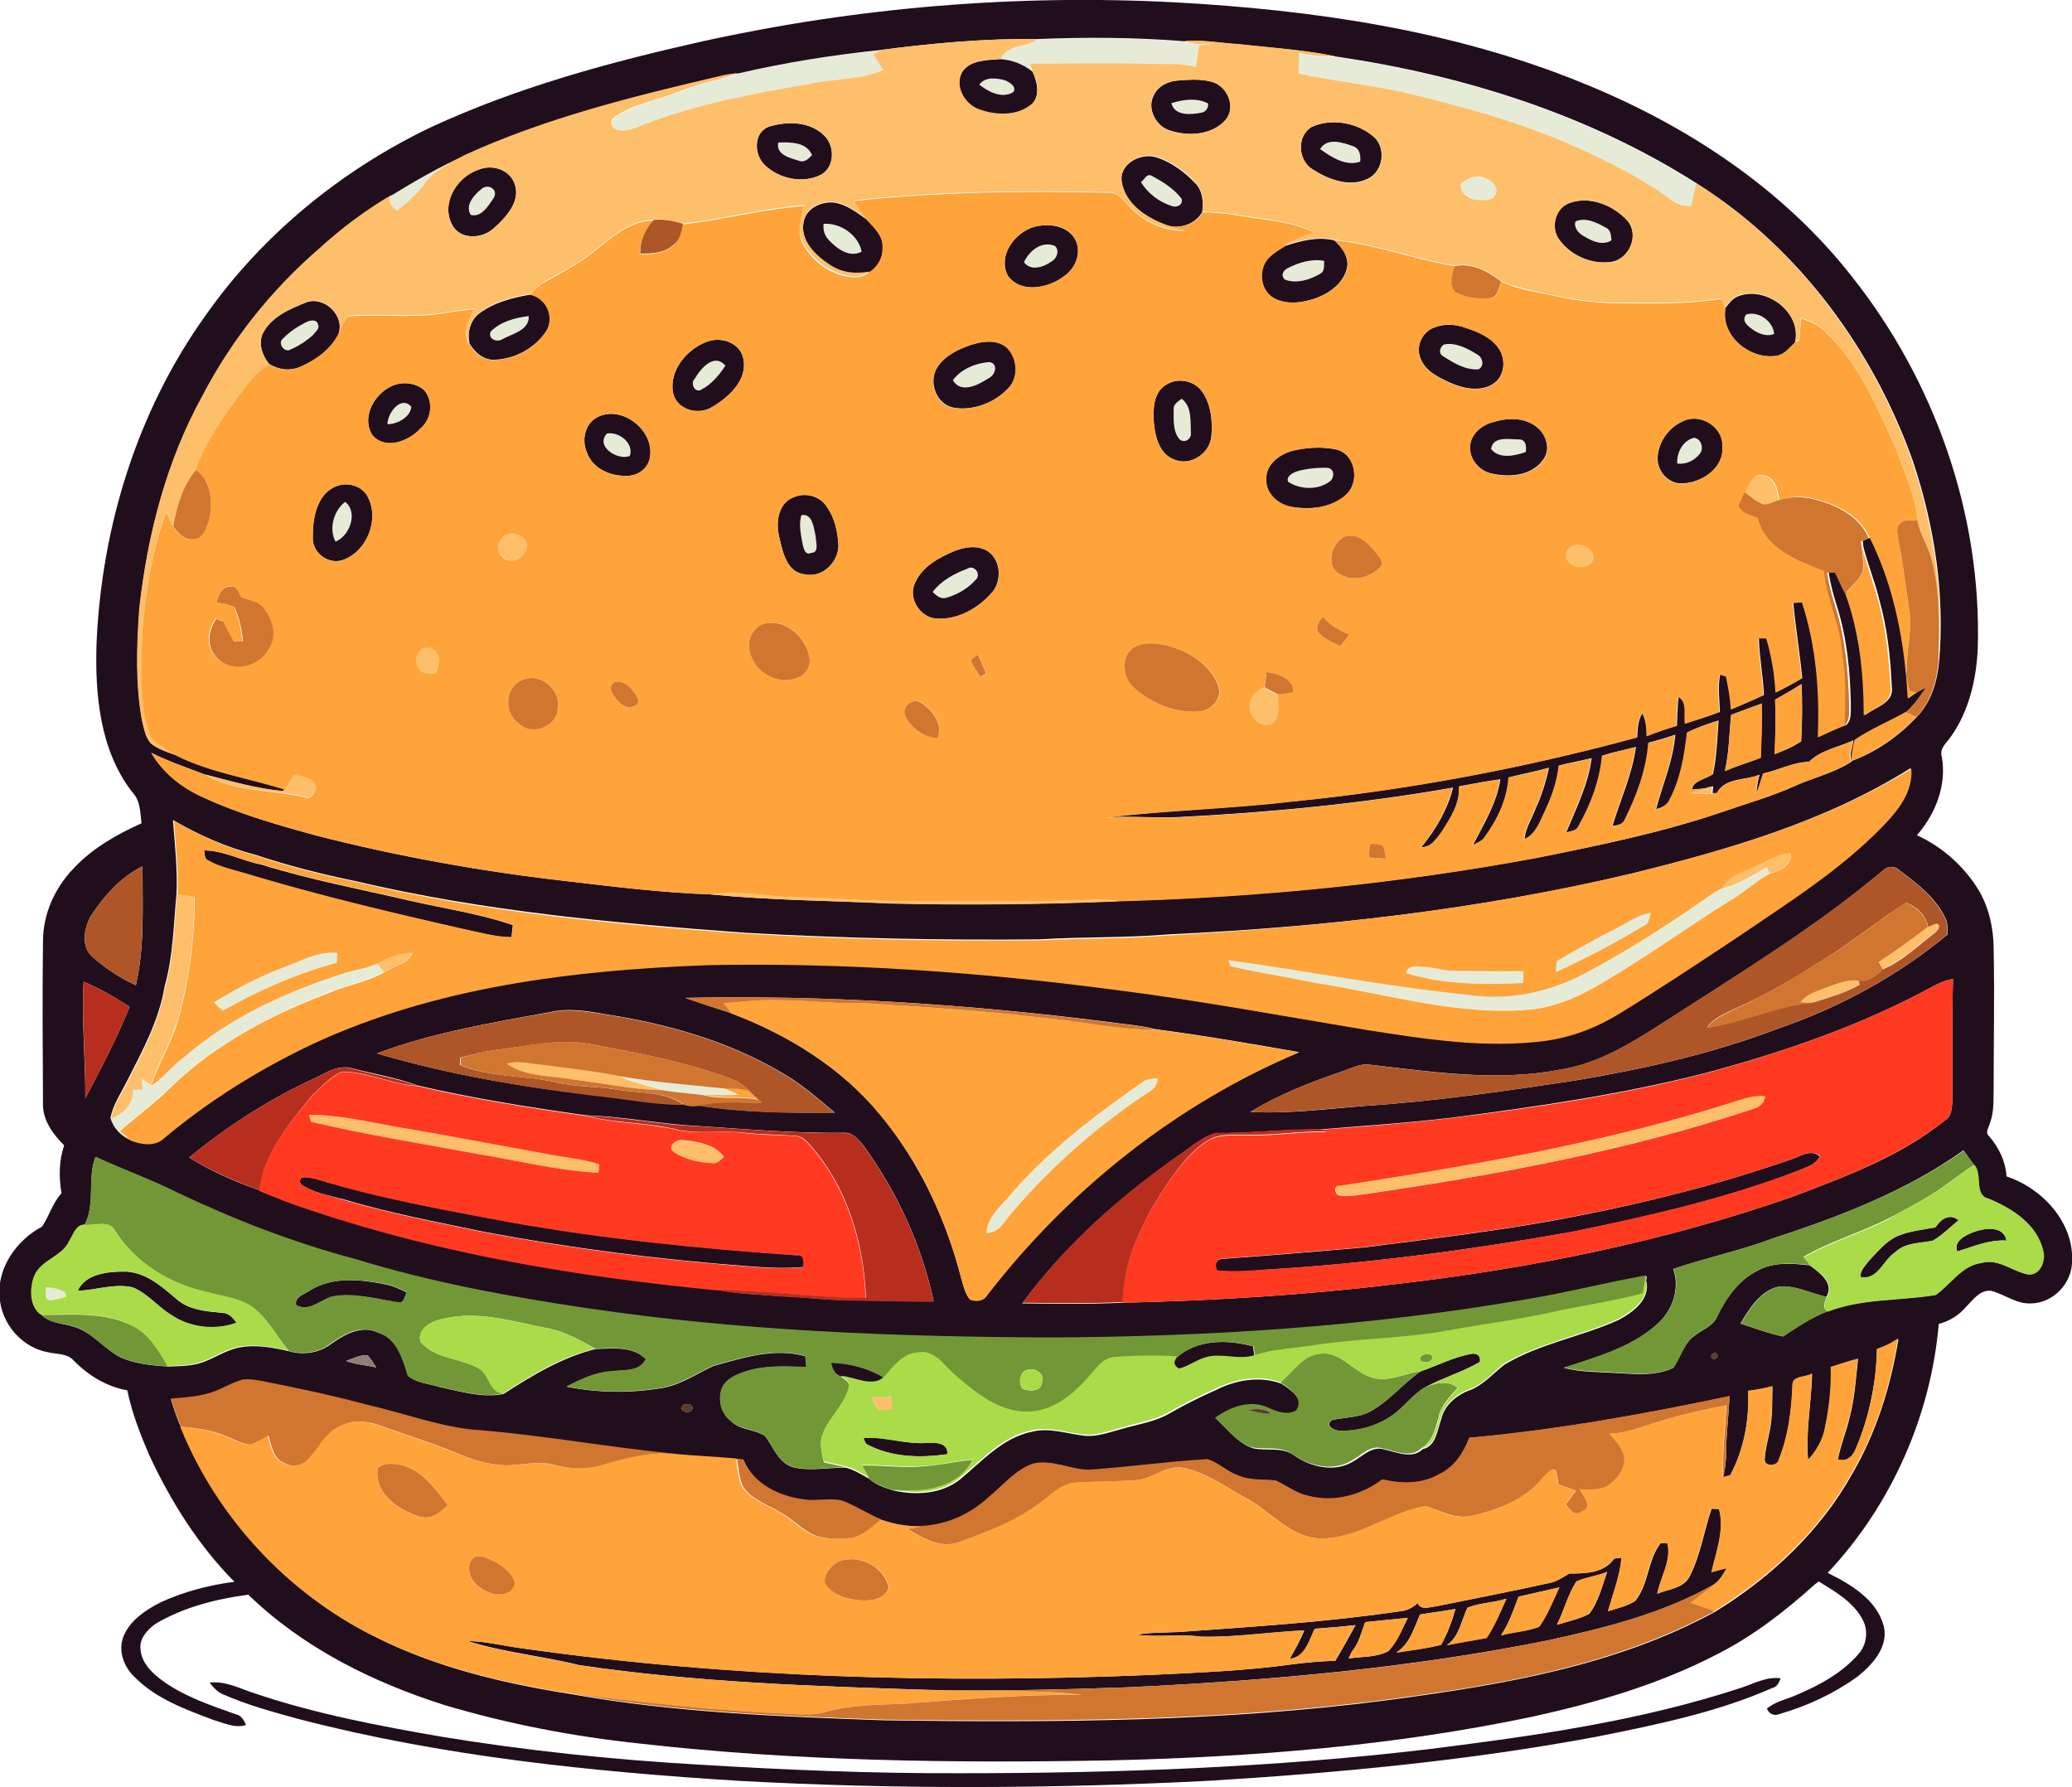 <?xml version="1.0" encoding="utf-8"?>
<!-- Generator: Adobe Illustrator 19.2.0, SVG Export Plug-In . SVG Version: 6.00 Build 0)  -->
<svg version="1.1" id="Layer_1" xmlns="http://www.w3.org/2000/svg" xmlns:xlink="http://www.w3.org/1999/xlink" x="0px" y="0px"
	 viewBox="0 0 626.7 540.5" style="enable-background:new 0 0 626.7 540.5;" xml:space="preserve">
<style type="text/css">
	.st0{fill:#E6EBD8;}
	.st1{fill:#200E1D;}
	.st2{fill:#FEBF6B;}
	.st3{fill:#FEA43A;}
	.st4{fill:#AE5627;}
	.st5{fill:#D07630;}
	.st6{fill:#FF3A21;}
	.st7{fill:#B72E1F;}
	.st8{fill:#729736;}
	.st9{fill:#AADB48;}
	.st10{fill:#5C3B2B;}
	.st11{fill:#8E8072;}
</style>
<path class="st0" d="M313.8,11.9c14.8-0.6,29.7-0.5,44.4,0.7c2.6,1.2,5.5,1,8.3,0.8c-1.3,0.2-2.6,0.4-3.9,0.6
	c-0.4,2.1-0.7,4.3-1,6.5c-5-1.4-10.2-0.9-15.3-1c-11.6-0.3-23.3-0.1-34.9,0c0.2,0.5,0.6,1.6,0.8,2.2c-2.8-2.2-6.2-3.5-9.8-3.8
	C304.7,13.4,310.3,14.6,313.8,11.9z"/>
<path class="st0" d="M223.3,22.2c14.2-3.3,28.7-5.5,43.2-7.1c-0.8,0.4-1.5,0.9-2.3,1.4c1.1,1.6,2.1,3.2,3.1,4.8
	c-6.9,3-14.7,2.7-22,4.1c-16.8,3-33.8,5.9-49.9,12.2c-2.9,1-6.1,2.7-9.2,1.6c-0.8-0.8-1.8-2.1-0.9-3.1c4.1-3.3,9.4-4.7,14.4-6.3
	c5.1-1.5,10-3.8,15.2-5C217.8,24.2,220.5,23.3,223.3,22.2z"/>
<path class="st0" d="M392.9,16.2c3.6,0.8,7.3,1.1,11,1c38.4,5.6,76.4,17.5,109.3,38.5c-0.5,2.3-1.1,4.6-1.6,6.9
	c-2.1-0.1-4.3-0.4-6-1.9c-8.7-6.5-18.5-11.2-28.3-15.8c-17-7.7-35.1-12.6-53.3-16.9c-10.3-2.3-20.8-3.4-31-5.5
	C392.9,20.4,392.9,18.3,392.9,16.2z"/>
<path class="st0" d="M296.2,25.6c1.7-2.5,5.2-2,7.8-1.4c1.3,0.5,3.8,2.1,2.4,3.6C303,29.9,299,27.9,296.2,25.6z"/>
<path class="st0" d="M354.3,31.2c3.5-1.1,7.6-1.7,11.1,0c0.2,1.3-0.8,2.8-2.2,2.8C360.1,34.7,355.3,35.1,354.3,31.2z"/>
<path class="st0" d="M235.4,43.1c3.7-0.1,8.5-0.2,10.2,3.8c-1,1.1-2.4,2.4-4,1.7C239,47.8,234.6,46.8,235.4,43.1z"/>
<path class="st0" d="M399.3,45.1c2.1-3.5,6.8-2,9.9-0.8c2,0.7,2.4,2.8,2.2,4.7C406.9,50.4,402.7,47.5,399.3,45.1z"/>
<path class="st0" d="M118.3,59.1c7.2-4.4,14.6-8.6,22.3-12.1c-4.5,2.4-9.3,4.7-12.3,8.9c-2.2,3.1-5.1,5.6-8.1,7.9
	C118.6,62.6,117.2,61.2,118.3,59.1z"/>
<path class="st0" d="M345.1,55.1c0.9-0.7,1.6-2.6,3.1-2c3.4,1.8,6.8,3.9,9.2,7c0.5,1.9-1.5,2.8-3,2.2
	C350.6,61,347.2,58.5,345.1,55.1z"/>
<path class="st0" d="M441.8,55.7c2.2-2.1,5.7-3.1,8.5-1.4c1.5,0.9,3.2,2.9,2,4.6c-0.7,2-3.2,1.5-4.8,1.6
	C444.8,60.5,441.6,58.6,441.8,55.7z"/>
<path class="st0" d="M145.7,57.1c2-1.7,5.2,0.4,3.6,2.8c-1.6,2.3-3.7,5.8-6.9,5.1C140.5,62.1,143.5,58.8,145.7,57.1z"/>
<path class="st0" d="M476.5,67c3-1.4,6.4,0.3,9.1,1.8c1.6,0.6,1.7,2.4,1.8,3.9c-2.8,1.6-6,0.2-8.4-1.3C477.4,70.5,476,68.9,476.5,67
	z"/>
<path class="st0" d="M249.1,67.7c5-0.4,10.5,3.4,11.6,8.4c-3.7,2-7.5-0.9-9.9-3.5C249.4,71.3,249,69.5,249.1,67.7z"/>
<path class="st0" d="M309.7,79.3c1.6-3.3,5.5-6.5,9.4-4.9c1.4,1.3,0.6,3.5-0.8,4.5C315.8,80.6,311.8,82.2,309.7,79.3z"/>
<path class="st0" d="M389.5,81.1c3.4-1.7,7.2-2.9,11-2.2c-0.1,1.4,0.3,3.2-1.2,3.9c-3.1,1.8-7.1,3.1-10.6,1.8
	C387.3,83.4,388,81.8,389.5,81.1z"/>
<path class="st0" d="M528.2,95.1c3.7-1.1,8.1,2.2,8.4,5.9c-2.1,0.9-4.5,0-6.3-1.2C528.8,98.7,526.6,97.1,528.2,95.1z"/>
<path class="st0" d="M148.4,100.3c3-2.9,7.3-4.2,11.4-4.7c0.3,4.3-4.8,5.3-7.8,6.9C150.4,103.7,147.5,102.6,148.4,100.3z"/>
<path class="st0" d="M92.7,97.4c1.1-0.6,3.1-1,3.5,0.7c0.6,1.3-0.9,2.2-1.5,3.1c-2.1,2-4.6,3.6-7.3,4.6c-1.9,0.4-3.4-2.3-1.8-3.5
	C87.7,100.3,90.1,98.7,92.7,97.4z"/>
<path class="st0" d="M436.7,104.2c3.5-0.8,7.4,1.3,10.4,3.3c1.4,1,1.8,3.3,0.1,4.3c-3.9,0.2-7.4-1.9-10.6-3.9
	C435,106.9,435.4,105,436.7,104.2z"/>
<path class="st0" d="M210.1,114.6c1.8-3.1,5.9-8,9.3-3.9c-1.9,2.9-4.2,5.5-7.2,7.2C210.3,119.1,208.7,115.9,210.1,114.6z"/>
<path class="st0" d="M288.2,115c2.5-3.5,6.9-5.2,11-5.4c2.8,0.6,1.7,4-0.3,4.9C295.9,116.4,290.7,119.2,288.2,115z"/>
<path class="st0" d="M355,123.9c-0.2-1.6,1.2-2.5,2.3-3.3c3.2,2.4,2.6,6.9,2.8,10.5c0.2,1.8-2.1,3.1-3.5,1.7
	C354.7,130.4,355,126.9,355,123.9z"/>
<path class="st0" d="M117.2,128.3c0-3.3,4.1-8.8,7.2-5.3C124.2,126.1,120.1,128.2,117.2,128.3z"/>
<path class="st0" d="M183.6,131.1c3.7-0.6,8.2,2.9,6.9,6.8C186.9,139.5,179.9,135.1,183.6,131.1z"/>
<path class="st0" d="M451,135.8c0.5-4,5.6-3,8.4-2.8c2.1,0,2.3,2.1,2.1,3.8C458.2,137.9,453.4,138.9,451,135.8z"/>
<path class="st0" d="M507.3,140.2c-0.3-3.3,1.7-7,5-7.7c2.4,0.2,3.2,3.5,1.5,5.1C512.3,139.5,509.9,140.5,507.3,140.2z"/>
<path class="st0" d="M392.8,142.4c2.8-0.7,5.7-1.1,8.6-0.9c2.3,0.2,2.3,2.9,0.7,4.1c-3.5,2.7-9,2.5-12.6,0.1
	C388.9,144,391.4,142.9,392.8,142.4z"/>
<path class="st0" d="M101.5,163.8c-2.1-3.8-0.6-9.5,2.9-12C108.4,154.9,105.8,162.2,101.5,163.8z"/>
<path class="st0" d="M242.4,155.8c3.5-0.6,3.8,3.9,4.3,6.3c0,1.6,1.2,5.1-1.3,5.1c-1.8,0.9-2.3-1.2-2.6-2.4
	C242.3,161.9,241.4,158.7,242.4,155.8z"/>
<path class="st0" d="M282.1,179c2.6-3.4,6.5-5.5,10.4-7c1.9-1.1,3.9,1.2,2.9,2.9c-2.2,2.8-5.5,4.8-9,5.8
	C284.7,181.4,283.2,180.2,282.1,179z"/>
<path class="st0" d="M520.9,268.7c5-1.1,9.3-3.9,13.6-6.4c0.2,0.5,0.6,1.4,0.8,1.8c-4,2.1-7.2,5.3-11.1,7.6
	c-14.1,8.8-27.5,18.7-42.1,26.9c-5.5,3.1-11.4,5.6-17.7,6.5c-22.5,2.4-44.3-4.5-66.3-7.9c-8.6-1.8-17.4-3-26-5.1
	c-0.1-0.5-0.4-1.4-0.5-1.8c24,3.3,47.8,8,71.9,10.4c12.3,2,25.1-0.5,36-6.5c12.3-6.5,23.9-14.1,35.4-21.9
	C516.8,271.1,518.6,269.5,520.9,268.7z"/>
<path class="st0" d="M489.6,280.4c3.2-1.6,6.1-4,9.7-4.4c-0.3,1.4-0.3,3.2-2,3.8c-8.6,5.2-17.6,9.9-26.7,14.1c0-1.1,0.1-2.2,0.2-3.3
	C477,287.1,483.3,283.6,489.6,280.4z"/>
<path class="st0" d="M86.5,292.3c5.1-1.9,10-4.7,15.6-4.1c-0.1,1-0.1,2-0.2,3c-12.1,3.2-23.7,8.3-34.5,14.5
	c-0.9-0.9-1.8-1.7-2.7-2.5C71.6,298.9,78.9,295.1,86.5,292.3z"/>
<path class="st0" d="M104.3,294c3.2-0.9,6.6-1.4,9.6-2.8c0.7,0.9,1.4,1.8,2.1,2.7c-5.4,3-11.6,3.9-17.2,6.4
	C81.6,307,64.7,315.8,51.3,329c-4.7,4.7-10.2,8.5-15.1,13c1.1,1,2.2,2,3.3,2.9c-2.9-1.3-5.1-3.6-6-6.7c3.8-1.4,6.9-4.4,6.6-8.7
	c1,0,1.9-0.1,2.9-0.1c-0.1-1.1-0.2-2.1-0.3-3.2c1,0.6,1.9,1.2,2.9,1.8c3.6-2.2,6.1-5.7,9.5-8.3C69.3,307.5,86.6,299.7,104.3,294z"/>
<path class="st0" d="M425.2,294.3c0.7-2.6,3.3-1.9,5.2-2c3.1-0.1,5.9,1.1,9,1.2c7.1,0.1,14.3,0.3,21.4,0.1c0,1.2-0.1,2.4-0.1,3.6
	C448.8,297.8,436.7,297.9,425.2,294.3z"/>
<path class="st0" d="M187.4,325.4c10.4,1.8,21,2.5,31.5,3.7c1.5,0.7,3,1.4,4.5,2.1c-3.4,0.2-6.9,0.3-10.4,0
	c-4.2-0.7-8.5-0.8-12.8-1.6C196.1,328.2,191.6,327.4,187.4,325.4z"/>
<path class="st0" d="M345.5,327.3c1.4-1.1,3.2-1,4.8-1.2c-0.1,1.8-1,3.3-2.6,4.1c-15.3,10-29.2,22.2-41.1,36.1
	c-2.4,2.5-4.1,6.7-8.1,6.6c0.1-4.4,3.7-7.5,6.4-10.6C316.4,348.5,330.8,337.6,345.5,327.3z"/>
<path class="st0" d="M13.9,389.4c2-0.1,3.9,0.4,5.7,1.3c0.1,0.4,0.4,1.1,0.5,1.5c-1.6,0.4-3.2,0.9-4.8,1.1
	C13.1,393.1,14,390.9,13.9,389.4z"/>
<g>
	<g>
		<path class="st1" d="M212.5,12.5c46.8-10.3,95-14.3,142.8-11.8C397.2,3,439.4,9.1,478.4,25c31.5,12.7,61,32,82,59
			c24.9,31.5,39,71.7,37.8,112c-0.4,9.3-2.6,18.9-8,26.6c-1.2,1.9-3.7,3.7-2.9,6.2c1.6,8.6-1.9,17.4-7.5,23.8
			c7.8,3.6,14.5,9.6,18.9,17c3,5.3,4.3,11.4,4.3,17.4c0.3,14,0,28,0,42c-0.1,3.5,0.2,7.2-1.1,10.6c-0.3,1.3-1.6,2.9-0.3,4
			c3,3.5,5,7.6,5.3,12.2c10.9,3.6,20.6,14.1,19.8,26.1c-0.2,6.4-5.8,12.2-12.3,12.3c-4.4,0.3-8-2.7-12.1-3.8
			c-3.4-0.4-5.5,2.7-7.6,4.8c-2.2,2.6-5.1,4.4-8.3,5.2c-2.4,27.9-14.4,54.9-33.6,75.3c7,3.5,14.9,8.1,17,16.2
			c1.4,6.3-3.5,11.6-8,15.2c-7.1,5.1-15.2,8.9-23.6,11.3c-1.7,0.7-3.1-0.1-3.8-1.6c2.5-2.2,5.9-2.8,8.8-4.1
			c6.9-2.9,13.8-6.6,18.8-12.3c2.6-2.8,3.2-7.2,1.4-10.5c-2.8-5.4-8.3-8.5-13.3-11.6l-1.2,0.9c-9.1,8.2-18.9,15.8-29.9,21.3
			c-17.4,9-36.4,14.5-55.5,18.7c-41.8,8.8-84.5,12.2-127.2,13.2c-47.7,0.9-95.6,0.3-143-5.1c-19.9-2.1-39.6-5.9-58.8-11.6
			c-21.8-6.9-42.9-17.4-59.4-33.4c-9.8,1.3-19.7,3.8-28.2,8.9c-2.4,1.8-4.8,4.4-4.4,7.6c0.3,4.3,3.7,7.4,6.9,9.7
			c6.6,4.7,14.4,7.3,22,10c1.6,0.3,2.4,1.8,3,3.2c-3.3,1.1-6.7-0.6-9.8-1.5c-8.5-3.2-17.4-6.4-23.9-13c-3.3-3.1-5.1-8.1-3.3-12.4
			c2-4.8,6.6-7.8,11-10.1c7.1-3.3,14.8-5.3,22.5-6.3C60,467.4,51.6,454,45.1,440c-2.7-6.3-5.2-12.7-6.6-19.5
			c-6.2-1.1-11.8-4.5-16.2-9c-1.9-2.2-5.1-1.9-7.7-2.5c-7.9-1.4-14.1-8.5-14.7-16.5c-0.9-9,5.1-17.4,12.8-21.5
			c2.2-3.2,3.2-7.2,5.9-10.1c-0.8-4.8-0.8-9.8,0.8-14.5c-3.4-3.4-6.6-7.7-6.4-12.8c-0.1-16.3-0.2-32.6,0-48.9
			c0-8.3,3.6-16.2,9.3-22.1c5.7-6.1,13-10.2,20.5-13.6c-0.4-3.2-0.3-6.8-2.7-9.3c-9.9-12.7-11.4-29.6-10.9-45.1
			c1.5-35.2,12.3-70.3,32.9-99.1c17.2-24.5,41.2-44.1,68.2-57C156.4,26.4,184.4,18.8,212.5,12.5z M266.5,15.1
			c-14.5,1.5-29,3.8-43.2,7.1c-2,0.2-3.9,0.5-5.8,1c-26.1,6.1-52.3,12.7-76.8,23.8c-7.7,3.4-15.1,7.7-22.3,12.1
			c-7.8,4.6-15,10-21.7,16.1c-14.4,12.5-26.6,27.6-35.4,44.6c-10.9,19.7-16.7,42-19.1,64.3c-0.8,11.2-1.2,22.7,0.8,33.8
			c0.6,2.4,1,5,2.6,6.9c2.3,1.9,5.3,2.7,8.1,3.8c10.2,4.9,21.6,6.6,32.4,10.1l-0.4,0.6c-8-0.7-15.8-3-23.6-5
			c-5.5-2.1-11.1-4-16.3-6.6c3.6,6.1,9.2,10.6,15.6,13.4c10.9,5.1,22.6,8.4,34.3,11.6c24.9,6.4,50.2,10.9,75.8,13.8
			c14.4,1.7,28.9,3.5,43.4,4c18.2,1.8,36.4,1.9,54.7,2.7c23.1,0.5,46.3,0.3,69.5-0.7c42.4-1.3,84.7-5.4,126.4-13.2
			c18.7-3.7,37.5-7.6,55.6-13.8c7.4-2.6,15-4.7,22.2-8c5.6-2.4,11.6-3.8,16.8-7.2c-0.9-2.1,0.2-4.3,0.5-6.4
			c-4.5,2.1-9.8,2.9-13.4,6.5c-4.8,0.1-9.2,2.5-13.8,3.5c-0.7,2.1-1.3,4.1-2.1,6.2c0-2,0.4-3.9,0.9-5.8c-4.3,1.8-10.4,0.8-12.8,5.5
			c-0.3,0-1,0.1-1.4,0.1c0-0.5,0.1-1.5,0.2-2.1c-0.6,0.2-1.7,0.5-2.2,0.6c-1.1,0.1-3.2,0.3-4.3,0.4c0.6-2.9,4.3-3.1,6.4-4.7
			c1.2-5.3,1.3-10.8,1.7-16.2c-3.2,1-6.4,2.1-9.4,3.6c-0.8,7-2,14.3-5.4,20.5c-0.8,1.6-2.4,2.3-4.1,2.7c2-7.5,5.2-14.7,5.8-22.5
			c-2.6,0.9-5.3,1.7-8,2.4c-0.6,8.1-3.5,15.9-7.1,23.1c-0.6,1.7-2.4,1.9-3.9,2.1c2.4-7.9,6-15.6,7.1-23.9c-3.4,0.9-6.8,1.6-10.1,2.6
			c-0.7,7.5-3.4,14.7-7.1,21.2c-0.6,1.6-2.5,1.6-3.9,2.1c3-7.3,6.7-14.5,7.7-22.5c-3.3,0.8-6.6,1.4-9.8,2.2c-0.5,4.6-2,9.1-4,13.3
			c-1.7,3.3-2.8,7.4-6.5,9c0.3-3.3,2.2-6.2,3.4-9.3c1.8-3.9,3.1-8.1,4-12.3c-4,1.1-8.1,1.9-12.1,2.9c-0.4,6.6-3.4,12.8-7.3,18.1
			c-0.8,1.2-2.3,1.7-3.6,2.4c3.3-6.4,7.2-12.6,8.3-19.9c-4.2,0.5-8.2,1.4-12.4,2.1c0.3,5.1-2.5,9.5-5.1,13.5c-1.6,2.2-3.3,5-6.4,4.9
			c4.4-5.3,7.9-11.3,9.6-18c-27.3,4.8-55,7.5-82.7,8.9c-7.3,0.4-14.7-0.4-22,0.1c18.5-2.2,37.3-2.7,55.9-4.8
			c35.3-3.5,70.3-10.1,104.5-19.4c0.1-2.6,0.2-5.2,1.6-7.4c1.3,2.1,1.3,4.6,1.4,7c2.9-1.2,5.9-2.2,9-3.1c0.1-2.9,0.2-5.9,0.5-8.8
			c3,1.4,1.5,5.4,2.1,8.1c3.5-1.2,7-2.2,10.4-3.5c-0.1-3.8-0.7-7.6,0.1-11.4c0.5,0.1,1.4,0.4,1.9,0.6c0.8,3.3,1.3,6.6,1.5,10
			c3.3-1.4,6.6-2.8,9.8-4.3c-0.2-5.8-1.4-11.4-1.5-17.2c0.6,0,1.8,0,2.4,0c1.6,5.3,2.5,10.9,2.8,16.4c2.7-1.4,5.3-2.8,7.9-4.3
			c-0.7-7.6-2-15.2-2.7-22.8c0.9-0.1,1.9-0.1,2.8-0.2c4.2,13.1,5.3,27.1,4.8,40.8c2.8-1.3,5.6-2.6,8.5-3.7c1.7-1.7,1.2-4.3,1.3-6.4
			c-0.2-10-1.2-20.2-4.3-29.8c-1-3.2-1.9-6.5-2.4-9.9c0.6,0,1.8,0,2.4,0c1,2.1,1.9,4.2,3,6.3c4.2,11.8,5.6,24.5,5.6,36.9
			c3-2.4,8.8-3.6,8.1-8.5c-0.4-8.8-1.3-17.6-3.7-26.1c-1.3-5.5-3.5-10.8-4.9-16.3c0-0.4-0.1-1.3-0.2-1.8c0.6-0.3,1.7-0.8,2.3-1
			c7.5,15.1,10.6,32,11.5,48.6c0.9-0.7,1.8-1.3,2.7-1.9c1-0.5,1.9-1,2.8-1.5c-1.9,2.6-3.6,5.4-6.1,7.5c-5.1,2.9-10.6,5.1-15.4,8.4
			c-0.4,2.1-0.8,4.2-1,6.4c7.5-2.8,14.1-7.5,19.6-13.3c4.3-4.5,6.1-10.5,6.7-16.6c1.8-20.4-1.4-41.1-7.8-60.4
			c-12-34-34.6-64.8-65.3-84.2c-32.9-21-70.9-32.9-109.3-38.5c-9.7-2-19.6-2.6-29.4-3.7c-5.4-0.3-10.8-1.4-16.2-0.9
			c-14.7-1.2-29.7-1.3-44.4-0.7C298,11.6,282.1,13.1,266.5,15.1z M536.9,211.6c0.2,5.5,0.1,11-0.1,16.5c2.8-1.1,5.5-2.2,8-3.9
			c0.3-5.8,0.4-11.5,0.1-17.3C542.2,208.6,539.6,210.1,536.9,211.6z M523.6,216.2c-0.6,5.7-0.6,11.4-1.9,17c3.5-1.6,7.2-2.6,10.8-4
			c0.2-5.5,0.5-11,0.3-16.4C529.8,213.9,526.7,215,523.6,216.2z M493.5,264.2c-45.9,10.9-93,16.2-140.1,18.4c-13,1.1-26,0.7-39,1.5
			c-29.7,0.3-59.4-0.3-89.1-2c-39.5-2.9-79.1-6.5-117.7-15.6c-10.2-2.1-20.2-4.6-30.1-7.9c-8.9-2.3-17.3-6-25.2-10.6
			c0.6,7.4,1.4,14.7,1.1,22.1c-0.9,9.4-1,19-3.6,28.2c-1.7,10.3-6.7,19.5-11.4,28.7c-1.8,3.6-4.2,7.1-5,11.1c0.9,3.1,3.1,5.4,6,6.7
			c3.2,1.2,7.3,1.9,10-0.7c13.6-11.4,28.8-20.8,44.7-28.4c37.5-17.4,79.2-22.5,120.1-24c41.1-0.8,82.2,2.1,123,7.5
			c25.4,3.2,50.6,8,75.9,12.1c17.9,2.8,36.1,5.7,54.2,3.3c7.9-1.1,15.5-4,22.3-8.2c12.2-7.5,24.1-15.5,36-23.3
			c15.1-10.3,30.8-20.1,43.6-33.3c4.6-4.7,9.3-10.4,8.7-17.5C552.3,248.4,522.8,257,493.5,264.2z M27.5,277
			c-2.1,3.7-3.1,9.3,0.5,12.4c3.9,3.5,8.4,6.4,13.1,8.6c2.7-11.8,2-24,2-36C36.5,265.3,31.5,270.9,27.5,277z M569.6,263.2
			c-20.9,17.6-44.4,31.8-67.3,46.6c-9.4,6-19.2,12-30.4,13.7c-19.1,3.7-38.5,0.7-57.6-1.5c-3.1-0.4-6,1.3-8.8,2.2
			c-9.4,3.2-18.8,6.9-27.3,12.1c11.4,0.6,22.9-0.9,34.3-1.8c21.4-1.4,42.7-4.5,63.9-7.7c20.8-3.5,41.4-8.1,61.1-15.6
			c18.7-6.4,36.3-15.9,51.6-28.6c-0.1-1.6,0.1-3.3-0.6-4.7c-2.9-6.4-8.7-10.7-14.1-14.8C573,261.8,570.9,261.9,569.6,263.2z
			 M584.7,298.3c-21.8,11.9-45.5,20-69.5,26.4c-24.9,6.3-50.3,10-75.8,13.3c-13.4,1.6-26.9,2.5-40.3,3.6
			c-10.5-0.1-20.9,1.2-31.4,1.1c-4,1.1-7.2,4-10.5,6.3c-18.1,12.6-34.9,27.4-48,45.2c10.1,0.1,20.2,0.3,30.3-0.2
			c27.5-0.6,55.1-2.3,82.4-5.6c40.9-4.7,81.5-12.9,120.4-26.5c16-6.1,32.4-12.1,45.9-23c2.1-1.2,2.2-3.8,2.3-5.9
			c0.1-12.3-0.1-24.6,0.2-36.9C588.6,296.4,586.6,297.3,584.7,298.3z M25.3,296.9c-0.7,11.8,0.6,23.5,0.5,35.3
			c4.8-9.1,9.6-18.2,13.4-27.7C34.8,301.6,30.2,299,25.3,296.9z M207.2,301.8c4.6,1.6,9.3,3.1,13.9,4.6
			c17.1,6.5,33.4,16.5,45.1,30.7c11.9,14.4,20,31.7,24.6,49.7c0.6,2.1,1.1,4.5,2.6,6.2c1.7,0.6,3.9,0.6,5-1.1
			c24.6-32,57.3-58.1,94.5-73.7c-14.4-2.5-28.7-5-43.2-6.9c-4.7-1.2-9.5-1.5-14.3-2.2C292.9,303.7,250.1,300.9,207.2,301.8z
			 M114,318.6c21.4,6.3,43.4,10.1,65.6,12.6c9.1,0.9,18.2,2.8,27.4,2.8c1.2,0.5,2.6,0.5,4,0.3c13.7,2.2,27.6,2.3,41.5,2.2
			c-5.2-4.4-10.4-8.9-16.4-12.3c-16.1-9.4-34.4-14.6-52.7-17.4c-5.6-1-11.3-2-17-0.7C148.7,309.3,130.8,312.3,114,318.6z
			 M93.9,326.7c-13.2,6.2-25.5,14.2-36.7,23.4c6.6,4.1,13.9,7.3,21.3,9.9c5.3,2.2,10.6,4.3,16,6c39.7,13.3,81.2,20.1,122.8,24.1
			c5.9,1.3,12.1,1.3,18.1,1.9c7.7,0.2,15.4,1.3,23.1,1.3c8,0,16,0.3,23.9,0.3c-3.6-17-11.1-33.2-21.3-47.2c-1.4-1.7-3.1-3.9-5.6-3.8
			c-16.1,0.2-32.1-1.3-48.2-2.3c-10.1-0.8-20.1-2.7-30.2-3c-17-2.4-34-5.1-50.8-9c-6.4-2.4-13.2-3.5-19.8-5.2
			C101.9,321.8,97.9,325,93.9,326.7z M536.1,374.6c-9.8,3.7-20.1,5.8-30,9.2c2.1,6.1-0.3,12.8-5.1,16.9c-7.9,7-18.2,9.8-28,13
			c5.3,1.4,10.9,1.2,16.3,1.6c5.6,0.3,11.6,0.9,16.8-1.6c2.2-3.1,3.1-7.3,6.3-9.6c2.3-2,5.8-2.9,7-6c2.7-5.6,6.5-11,12.2-13.8
			c4.8-2.7,10.5-2.2,15.8-1.6c2.9,2.2,7.5,5.4,5,9.5c-4.8-1-9.3-3.5-14.3-3.1c-5.7,1.2-8.9,6.6-11.7,11.2c4.3,1.4,8.5,3,12.9,3.9
			c4.3-2.9,8.6-5.8,13.4-7.6c10.4-4,21.8-3.2,32.6-5c4.6-3.1,7.8-8.9,13.9-9.7c5.1-1.4,9.4,2.6,14.1,3.5c3.7,0.4,5.3-4.4,4.5-7.4
			c-1.9-7.8-9.2-12.5-16.2-15.4c-5-1.2-1.9-7.3-4.6-10.4c-1.1-1.4-2.1-2.9-3.1-4.3C576.5,360.3,556.3,368,536.1,374.6z M28.9,349.9
			c-2.6,6.6,0.1,14.1-3.3,20.5c-2.6,0-3.4,3.1-4.6,4.9c-2.1,4.8-8.6,5.6-10.4,10.7c-1.4,3.7-1.6,9.2,2,11.7c2.6,2.6,6.5,2.5,9.8,3.6
			c5.4,1.6,8.9,6.4,13.8,9.1c4.6,2.1,9.7,2.6,14.7,2.9c3.1-0.1,6.2-0.1,9.2-0.9c4.3-1.2,8-4.1,12.5-4.9c5-0.9,10.1,0.1,15,1.2
			c4.2,1.2,8.9,0.5,12.5-2.2c4.1-2.9,9.3-5.9,14.4-3.4c5.8,1.8,7.4,8,9,13.1c2.7,2.1,6.3,2.3,9.5,3.3c6.3,1.3,12.8,3.4,19.3,2.1
			c8.7-5.6,17.7-11.1,27.9-13.6c5.2-0.1,11.2-1,15.2,3.1c-2,4.1-7,3.1-10.7,3.7c-4.8,0.3-9.1,2.4-13.3,4.6c9.5,1.9,19.3,2,28.9,0.4
			c5.6-1,10.3-4.2,15.3-6.6c9-2.5,18.6-5.7,28-3c0.1,0.8,0.2,2.5,0.3,3.3c-6-0.2-12.1-0.6-17.9,1.2c-3,0.9-6.3,2.2-7.6,5.2
			c-1.3,3.4-0.3,7.7,2.7,9.9c2.8,2.8,7.2,2.4,10.3,4.5c2.6,3.4,4,8.2,8.6,9.5c5.2,1.2,10.6,0,15.9,0.1c2.6,0.7,4.9,2.2,7.2,3.5
			c1.9,1.8,4.7,2.6,7.2,3.4c6.7,1.5,14.3,1.1,19.9-3.2c6.8-5.6,13-12.8,22-14.6c5.2-1.3,10.4,0.6,15.5,1.2c4.1,0.5,8-1.1,11.9-2.1
			c4.8-1.4,9.9-2.1,14.3-4.7c4.5-2.6,9.2-4.9,13.9-7c6.1-3.1,13.3-4.3,19.8-1.9c2.7,1.8,7.2,4.7,4.8,8.4c-2.8,1.5-5.9,0.3-8.5-0.9
			c-5.4-2.5-11.5-0.2-16,3.1c3.5,3.2,6.4,7.3,11,8.9c4.2,1,9-0.6,12.7,2.3c5.1,3.5,12.2,5.1,17.7,1.7c2.9-1.6,5.7-4.8,9.4-3.6
			c3.7,0.8,8.5,3,11.6-0.1c4.1-0.9,4.4-5.8,5.6-9c1-4.4,4.7-7.4,8.8-8.9c4.1-1.6,7-5.1,10.4-7.7c10.7-6.4,23.3-8.4,34.5-13.5
			c4.3-2.3,9.8-6.3,8.3-12l0.2-1.2c-12.2,2.2-24.2,5.3-36.5,7.3c-47.5,8.2-95.8,11.3-144,11.5c-46.8-0.2-93.8-2-140.1-8.9
			c-23.5-3.4-46.9-7.8-69.7-14.8c-18.6-4.9-36.5-11.9-53.9-20.1C45.6,356.7,37.1,353.7,28.9,349.9z M567.7,408
			c-0.2,10.3-2.4,20.6-6.3,30.1c-0.8,2.3-2.9,4.2-5.5,3.3c0.8-4.3,2.5-8.3,3.5-12.5c1.6-5.9,1.9-11.9,2.6-17.9
			c-2.8,0.8-5.5,1.6-8.2,2.5c0.3,6.2-0.5,12.5-1.8,18.6c-0.8,3.6-2.6,6.8-5.1,9.5c-0.8-8.7,1-17.4,1.2-26.1c-1.9,1.2-6,0.5-5.9,3.6
			c-0.3,7.7-1.2,15.5-4.2,22.6c-0.5,2-4.7,1.9-4.2-0.6c0.1-2.7,0.9-5.3,1.4-8c1-4.5,0.8-9.2,0.9-13.8c-2.4,0.6-4.9,1.1-7.3,1.4
			c0.3,8.8-1.3,17.7-5.4,25.5c-0.5,0.1-1.6,0.4-2.2,0.6c0.6-2.5,0.9-5.1,0.9-7.7c0-5.6,0.8-11.2,1-16.8c-26,5.5-52.2,10.2-78.7,12.6
			c-1.7,4.5-4.5,9-9,11.2c-5.2,2.9-11.4,2.8-17,1.5c-6.4,4.7-14.8,7.1-22.6,4.9c-3.6-0.7-6.5-3.1-9.8-4.6c-3.9-0.4-8.1,0.1-11.7-1.7
			c-3.2-1.1-5.7-3.8-8.9-4.7c-12,0.7-23.9,2.4-35.9,3.2c-5.7-0.1-11.3-3.4-17-1.8c-5.6,2.1-9.3,6.9-13.8,10.6
			c-4.8,4.2-10.6,7.1-16.9,7.9c-5.1,1-10.3,0-15.2-1.7c-4.1-1.7-7.8-4.2-11.9-5.7c-3.7-0.8-7.5,0.2-11.2-0.3
			c-7.6-0.9-15.6-4.7-18.6-12.1c-0.5-0.1-1.5-0.2-1.9-0.3c-6.5-0.6-13-0.8-19.4-1.5c-20.5-2-40.7-5.8-61.3-7.3
			c-10.6-1.3-20.6-5.1-30.9-7.4c-8.9-2.3-17.9-4.4-27-6.2c-3.6-0.6-7.2-1.8-10.8-1.5c-2.9,0.8-5.5,2.4-8.4,3.5
			c-4.3,1.8-9,2-13.5,2.3c0.9,2.9,1.8,5.8,3.1,8.5c11.1,27.6,32.7,50.7,59.4,63.7c18.5,9.2,38.9,13.9,59.3,17.1
			c31,5.5,62.7,6.7,94.1,7.8c51,0.7,102.3,0.5,152.9-6.2c33.6-4.5,68.1-10.2,98.2-26.6c16.8-10.3,31.8-24.3,41.5-41.7
			c7.3-12.5,11.7-26.5,14-40.8C572.1,406.3,570,407.2,567.7,408z M518.7,409.1c-1.4,0.7-1.5,1.4-0.3,2
			C519.8,410.4,519.9,409.8,518.7,409.1z M104.7,411.6c2.9,1.2,6.1,1.2,9.1,2c-0.8-1.3-1.6-2.6-2.6-3.7
			C108.9,409.7,106.8,410.9,104.7,411.6z M206.5,425.2c-1.3,1.6,1.8,2.5,2.7,1.3C210.4,424.9,207.4,424,206.5,425.2z"/>
	</g>
	<g>
		<path class="st1" d="M291.1,21.6c2.6-3.5,7.5-3.4,11.4-3.7c3.6,0.2,7,1.5,9.8,3.8c1.4,3,2.4,7.2-0.2,9.9
			c-4.3,3.7-10.8,3.5-15.8,1.7C291.7,31.7,288.4,26,291.1,21.6z M296.2,25.6c2.8,2.2,6.8,4.3,10.2,2.3c1.4-1.5-1.1-3.1-2.4-3.6
			C301.5,23.6,298,23.1,296.2,25.6z"/>
	</g>
	<g>
		<path class="st1" d="M355.7,24.4c3.5-0.3,7.2-0.6,10.7,0.3c4.8,1.2,7.7,7.7,4.3,11.6c-4.1,4.6-11.2,5-16.7,3.2
			c-4.4-1.2-7.3-6.8-4.9-10.9C350.3,26.1,353.1,24.7,355.7,24.4z M354.3,31.2c1,3.9,5.8,3.5,8.9,2.9c1.4-0.1,2.4-1.5,2.2-2.8
			C362,29.5,357.9,30.1,354.3,31.2z"/>
	</g>
	<g>
		<path class="st1" d="M232.6,38.3c5.5-1.7,12.4-1.6,16.7,2.7c3.3,3.2,3.2,9.7-1.1,11.9c-5.4,2.7-12.5,1.2-16.8-2.9
			C228,46.9,227.8,40,232.6,38.3z M235.4,43.1c-0.8,3.7,3.6,4.7,6.2,5.5c1.7,0.7,3-0.6,4-1.7C243.9,42.9,239.1,43,235.4,43.1z"/>
	</g>
	<g>
		<path class="st1" d="M396.7,38.4c5.9-2.7,13.5-1.4,18.5,2.7c4.2,3.3,3.3,10.8-1.6,13c-5.4,2.6-11.8,0.2-16.6-2.9
			C392.6,48.6,392.1,41.2,396.7,38.4z M399.3,45.1c3.4,2.4,7.7,5.3,12.1,3.8c0.2-1.9-0.1-4-2.2-4.7
			C406.1,43.1,401.4,41.5,399.3,45.1z"/>
	</g>
	<g>
		<path class="st1" d="M339.2,55c-0.7-5.5,5.9-8.9,10.6-7.4c4.6,1.5,8.6,4.5,11.9,8c2.1,2.3,2.3,5.6,1.9,8.6
			c-2.2,3.7-6.6,5-10.7,4.1C347,66.2,340.2,61.9,339.2,55z M345.1,55.1c2.1,3.4,5.5,6,9.3,7.2c1.5,0.6,3.5-0.3,3-2.2
			c-2.4-3.1-5.8-5.2-9.2-7C346.7,52.5,346.1,54.4,345.1,55.1z"/>
	</g>
	<g>
		<path class="st1" d="M144.8,51.3c4.1-1.7,9.5,0,10.9,4.4c1.8,5.2-2.6,10-6.2,13.2c-3.5,3.4-10.4,3.8-12.8-1
			C133.3,61.3,138.3,53.4,144.8,51.3z M145.7,57.1c-2.2,1.7-5.2,5-3.3,7.9c3.3,0.8,5.3-2.8,6.9-5.1
			C150.9,57.4,147.7,55.4,145.7,57.1z"/>
	</g>
	<g>
		<path class="st1" d="M243.1,67c0.8-4.1,5.5-6.2,9.3-5.7c3.8,0.6,6.9,3.1,10,5.3c2.1,2.3,4.8,4.8,4.6,8.3c0.2,3-1.5,5.8-4,7.4
			c-4,0.8-8.4,0.4-11.9-2C246.6,77.5,241.8,72.8,243.1,67z M249.1,67.7c-0.2,1.8,0.3,3.6,1.6,4.9c2.4,2.6,6.3,5.5,9.9,3.5
			C259.7,71.1,254.1,67.3,249.1,67.7z"/>
	</g>
	<g>
		<path class="st1" d="M474.7,61.4c6-2.2,13.1,0.6,17.3,5.1c4,4.2,1,11.8-4.6,12.7c-5.8,0.9-12.2-1.8-15.7-6.6
			C468.9,69,470.3,63,474.7,61.4z M476.5,67c-0.5,1.9,0.9,3.5,2.5,4.4c2.5,1.5,5.6,3,8.4,1.3c-0.1-1.5-0.2-3.3-1.8-3.9
			C482.9,67.3,479.5,65.6,476.5,67z"/>
	</g>
	<g>
		<path class="st1" d="M312.8,68.6c4-1,9.2-0.6,11.9,3c2.8,3.9,1,9.3-2.8,11.9c-4.7,3.6-12.9,5.4-17,0
			C301.6,77.4,306.9,70.3,312.8,68.6z M309.7,79.3c2.2,2.9,6.2,1.4,8.6-0.4c1.4-0.9,2.2-3.2,0.8-4.5
			C315.1,72.7,311.3,75.9,309.7,79.3z"/>
	</g>
	<g>
		<path class="st1" d="M388.7,74.4c4.8-1.6,9.9-2.9,14.9-1.7c2.3,2.1,4.5,5,3.8,8.4c-1.1,4.7-5.5,7.7-9.7,9.2c-4,1.3-8.6,2-12.4-0.1
			c-4.4-2.4-4.9-9.2-1.3-12.5C385.4,76.3,387.1,75.4,388.7,74.4z M389.5,81.1c-1.5,0.7-2.2,2.3-0.8,3.5c3.5,1.3,7.5,0,10.6-1.8
			c1.5-0.8,1.1-2.6,1.2-3.9C396.7,78.2,392.8,79.4,389.5,81.1z"/>
	</g>
	<g>
		<path class="st1" d="M145.1,94.7c4.5-3.3,10-4.7,15.4-5.6c4.7,1,7.3,6.6,4.9,10.8c-3.4,5.3-9.6,8.7-15.8,8.9
			c-3.3,0.2-6-2.2-7.6-4.9C141.3,100.6,142.2,96.8,145.1,94.7z M148.4,100.3c-0.9,2.3,2,3.4,3.7,2.2c3-1.6,8.1-2.7,7.8-6.9
			C155.7,96.1,151.4,97.3,148.4,100.3z"/>
	</g>
	<g>
		<path class="st1" d="M525.5,89.7c8.3-3.5,19.5,4.6,17.5,13.8c-1.7,1.6-3.2,3.7-5.6,4.1c-8,1.3-17.1-5.9-15.5-14.5
			C522.9,91.8,523.9,90.4,525.5,89.7z M528.2,95.1c-1.7,2,0.6,3.6,2.1,4.7c1.8,1.2,4.2,2.1,6.3,1.2C536.3,97.2,532,94,528.2,95.1z"
			/>
	</g>
	<g>
		<path class="st1" d="M92.8,91.4c5.4-1.8,11.5,4.1,9.6,9.6c-2.3,4.6-6.7,7.8-11.3,9.8c-3.1,1.5-6.7,1.1-9.7-0.7
			c-2-2.5-3.3-5.9-2-9.1C81.9,95.9,87.7,93.4,92.8,91.4z M92.7,97.4c-2.6,1.3-5.1,2.9-7.1,5c-1.6,1.2,0,3.9,1.8,3.5
			c2.7-1.1,5.2-2.7,7.3-4.6c0.6-0.9,2.1-1.9,1.5-3.1C95.9,96.5,93.9,96.8,92.7,97.4z"/>
	</g>
	<g>
		<path class="st1" d="M433.7,99.1c3.1-1.3,6.5-1,9.6,0c3.7,1.2,7.6,2.8,9.9,6.1c2.4,3.3,2,8.6-1.6,10.9c-3.9,2.5-8.9,1.4-12.9-0.3
			c-3.4-1.6-7.4-3.4-8.9-7.1C428,105.1,430,100.4,433.7,99.1z M436.7,104.2c-1.3,0.9-1.7,2.8-0.1,3.6c3.1,2,6.7,4.2,10.6,3.9
			c1.7-0.9,1.4-3.3-0.1-4.3C444.1,105.5,440.2,103.4,436.7,104.2z"/>
	</g>
	<g>
		<path class="st1" d="M213.7,103.4c4.2-1.7,10,0.1,11.1,4.9c1.5,6.5-4.3,11.8-9.4,14.8c-4.3,2.7-11,0.8-11.9-4.6
			C202.5,111.9,207.8,105.6,213.7,103.4z M210.1,114.6c-1.4,1.3,0.1,4.5,2.1,3.2c3-1.6,5.3-4.3,7.2-7.2
			C216,106.6,211.9,111.5,210.1,114.6z"/>
	</g>
	<g>
		<path class="st1" d="M293.7,104.3c3.5-1.1,7.7-1.7,10.8,0.7c3.3,3.2,3.8,9.2,0.4,12.5c-4.1,4.3-10.5,6.8-16.4,5.8
			c-5.3-0.9-7.8-7.8-5-12.2C285.7,107.6,289.8,105.6,293.7,104.3z M288.2,115c2.5,4.2,7.7,1.4,10.8-0.6c2-0.9,3.1-4.3,0.3-4.9
			C295.1,109.8,290.7,111.6,288.2,115z"/>
	</g>
	<g>
		<path class="st1" d="M119.7,116.3c2.9-0.9,6.3-0.3,8.6,1.7c2.9,3.4,2.3,8.9-1.2,11.7c-3.5,3.8-10.7,6.6-14.5,1.9
			C109,125.8,113.8,118.1,119.7,116.3z M117.2,128.3c3,0,7-2.2,7.2-5.3C121.3,119.5,117.2,124.9,117.2,128.3z"/>
	</g>
	<g>
		<path class="st1" d="M352.8,116.3c3.5-2.2,8.6-1.2,10.9,2.3c2.6,3.8,3.1,8.8,2.7,13.3c-0.4,5.2-6.3,9.2-11.2,7.1
			c-4.5-1.6-5.8-6.9-6.2-11.1C348.7,123.8,348.8,118.6,352.8,116.3z M355,123.9c0,3-0.3,6.4,1.7,8.9c1.4,1.4,3.6,0.1,3.5-1.7
			c-0.2-3.6,0.4-8.1-2.8-10.5C356.2,121.5,354.8,122.3,355,123.9z"/>
	</g>
	<g>
		<path class="st1" d="M180.6,126.2c7.7-4,17.9,4.4,15.9,12.7c-0.8,3.1-3.9,5.1-7,5c-4.9,0.2-10.3-2.2-12-7.1
			C175.9,133.1,176.9,128.2,180.6,126.2z M183.6,131.1c-3.7,3.9,3.3,8.3,6.9,6.8C191.8,134.1,187.3,130.5,183.6,131.1z"/>
	</g>
	<g>
		<path class="st1" d="M451.8,127.6c4.3-1.3,9.6-1.4,13.2,1.7c2.8,2.3,4.1,6.9,1.6,9.9c-3.5,4.8-10.2,5.2-15.5,4
			c-3.7-0.8-6.8-4.4-6.5-8.3C444.9,131.1,448.4,128.4,451.8,127.6z M451,135.8c2.4,3.1,7.2,2.1,10.5,0.9c0.2-1.6,0.1-3.8-2.1-3.8
			C456.6,132.9,451.5,131.8,451,135.8z"/>
	</g>
	<g>
		<path class="st1" d="M508.8,127.5c5.2-2.8,12.4,1.4,12.2,7.4c0.6,6.7-6.5,11.3-12.5,11.3c-4.3,0-7.6-4.2-7.1-8.4
			C501.8,133.5,504.7,129.4,508.8,127.5z M507.3,140.2c2.5,0.3,4.9-0.7,6.6-2.7c1.6-1.5,0.8-4.8-1.5-5.1
			C509,133.2,507.1,136.9,507.3,140.2z"/>
	</g>
	<g>
		<path class="st1" d="M390.7,136.4c4.4-1.1,9.2-1.4,13.7-0.4c5.7,1.6,7,9.9,2.7,13.7c-4.5,4-11,4.6-16.7,3.6
			c-3.9-0.7-7.6-4.1-7.4-8.3C382.8,140.5,386.9,137.5,390.7,136.4z M392.8,142.4c-1.4,0.4-3.9,1.5-3.2,3.3c3.6,2.4,9.1,2.6,12.6-0.1
			c1.5-1.1,1.5-3.9-0.7-4.1C398.5,141.4,395.6,141.7,392.8,142.4z"/>
	</g>
	<g>
		<path class="st1" d="M101.6,147.1c3.4-1.4,7.9-0.3,9.6,3.1c3.7,6.8-0.1,16.4-7.3,19.1c-4.3,1.6-9.2-1.8-9.3-6.3
			C94.5,157.2,95.6,149.6,101.6,147.1z M101.5,163.8c4.3-1.7,6.9-8.9,2.9-12C100.9,154.4,99.4,160,101.5,163.8z"/>
	</g>
	<g>
		<path class="st1" d="M240.6,150.2c3.3-1.3,7.6,0,9.5,3.1c2.4,3.4,3.3,7.6,3.5,11.7c0,5.1-4.9,9.9-10.2,8.7
			c-5.3-0.5-6.6-6.5-7.6-10.8C234.5,158.3,235.2,151.8,240.6,150.2z M242.4,155.8c-0.9,2.9-0.1,6.1,0.4,9c0.3,1.2,0.8,3.3,2.6,2.4
			c2.5,0,1.3-3.5,1.3-5.1C246.1,159.7,245.8,155.2,242.4,155.8z"/>
	</g>
	<g>
		<path class="st1" d="M288.8,166.6c3.1-1.2,6.8-1.8,9.8,0c4,2.5,4.5,8.6,1.7,12.3c-4.1,4.9-10.5,8.6-17,8.2
			c-5.1-0.3-8.8-6.3-6.5-10.9C279,171.3,284,168.6,288.8,166.6z M282.1,179c1.1,1.2,2.6,2.4,4.4,1.7c3.4-1,6.7-3,9-5.8
			c1-1.8-1.1-4.1-2.9-2.9C288.6,173.5,284.7,175.6,282.1,179z"/>
	</g>
	<path class="st1" d="M61.7,257.2c6,0,11.5,3.2,17.4,4.3c14.7,4.6,29.8,7.4,44.8,10.9c10.4,2.4,21.1,3.9,31.2,7.4
		c-0.1,0.9-0.3,2.8-0.4,3.7c-5.2-0.1-10.2-1.6-15.3-2.6c-21.9-5-43.8-10.2-65.3-16.7c-3.8-1.2-7.7-2-11.2-3.9
		C61.7,259.7,62,258.1,61.7,257.2z"/>
	<path class="st1" d="M541.3,350.8c2.9-0.8,6.3-3.6,9.1-1c-1.4,2.7-4.5,3.4-7.1,4.5c-21.9,8.4-44.9,13.6-67.9,18.3
		c-30.5,5.4-61.2,9.5-92.1,11.4c-5.1,0.4-10.2,0.9-15.2,0.3c-1.1-1.9,0-3.7,2.2-3.6c14.1-1,28.1-2.2,42.1-3.4
		c21.7-2.8,43.5-5.3,65-9.6C499.1,363.5,520.5,358,541.3,350.8z"/>
	<path class="st1" d="M90.9,358.1c-1-3.2,2.9-1.8,4.7-1.6c19.2,5.9,39,9.4,58.8,13.1c28.7,5.1,57.7,8,86.7,10c2.4-0.4,2.1,2.1,2,3.6
		c-5.8,0.5-11.7,0.2-17.5-0.3c-26.5-2-52.9-5.4-79-10.3c-14.3-3-28.8-5.7-42.8-9.9C99.2,361.5,94.6,360.7,90.9,358.1z"/>
	<path class="st1" d="M585.4,371.2c1.6-2.5,4.4-4.4,7-2.1c-2.6,2.1-4.9,4.5-7.8,6.2c-3.9,0.8-8.3,0.5-11.4,3.5
		c-3.6,2.3-5.2,8.5-10.4,7.5c-0.3-2.1,1.5-3.6,2.6-5.1c2.6-2.7,5-5.8,8.6-7.4C577.7,372.3,581.6,371.9,585.4,371.2z"/>
	<path class="st1" d="M597,372.6c3.3-1.2,9-2,9.9,2.6c-5.3-0.3-10,1.8-14.9,3.3C590.7,375.4,594.6,373.5,597,372.6z"/>
	<path class="st1" d="M23.5,390.4c2.3-5.1,8.9-5.8,13.8-5.8c6.5-0.1,11.5,4.4,16.1,8.3c3.8,3.4,9.1,3.7,14,4.2c1.9,0,3.1,1.6,4.2,3
		c-6.5,2.4-14.2,1.5-19.8-2.4c-4.1-2.5-7.1-6.5-11.6-8.3C34.6,388.1,29,390.2,23.5,390.4z"/>
	<path class="st1" d="M93.7,390.3c6.9-4.3,15.4-3.4,23-1.8c2.2,0.4,4.3,1.4,6.3,2.4c-0.6,1.1-0.8,3.6-2.7,3c-6.6-1-13.3-3-20-1.7
		c-3.5,1.1-6.8,4.6-10.7,2.6C88.9,392.2,92.2,391.4,93.7,390.3z"/>
	<path class="st1" d="M355.9,410.5c6.3-5.5,15.4-5.4,23.1-3.3c0.1,0.7,0.3,2.1,0.4,2.9c-4.9,1.8-10.1-0.8-15,0.7
		c-2.8,0.8-5.1,2.8-8,3.4C354.8,413.3,354.7,412.1,355.9,410.5z"/>
	<path class="st1" d="M429.8,414.7c5.2-1.8,10.2-4.4,15.6-5.3c1.7,0,2.4,0.8,2.2,2.5c-5.3,3.1-11.3,4.8-16.6,7.7
		c-3.9,2.3-6.5,6.2-10.2,8.7c-4.5,3-10,4.6-15.4,4.4c-1.7,0.1-5-1.6-2.5-3.2c3.8-0.9,8-0.7,11.5-2.6
		C420.2,423.8,424.3,418.4,429.8,414.7z"/>
	<path class="st1" d="M251.3,412.1c5.6,0.1,11.2,1.6,16,4.5c-3.6,3.4-8.8,0.1-13-0.3C252.4,415.7,251.7,413.9,251.3,412.1z"/>
	<path class="st1" d="M261.2,434.9c6.5-0.5,12.7,2,19.2,1.5c2.5-0.2,6.4-0.1,6.2,3.4c-8.3,1.2-17.2,1-24.6-3.1
		C261.7,436.3,261.3,435.4,261.2,434.9z"/>
	<g>
		<path class="st1" d="M517.7,456.3c0.6,0,1.7,0.1,2.3,0.1c1.7,6.4-0.9,12.9-2.3,19.1c1.5-0.4,3-0.9,4.6-1.2c-1,1.8-2,3.6-3.7,4.8
			c-15.5,8.9-33,13.2-50.3,17c-41.8,8.4-84.4,12.2-127,14.2c-20,0.7-40.1,1.2-60.1,0.8c-35.4-1.1-70.9-2.3-106-7.5
			c-11.2-2.8-22.8-3.8-33.8-7.3c5.8,0.1,11.4,1.6,17.1,2.3c62.5,8.8,125.8,10.6,188.8,8c14.7-0.7,29.5-1.3,44.1-3.3
			c4.2-0.5,8.3-0.9,12.5-1c2.1-3.6,4.1-7.1,6.1-10.8c-4.1,0.5-8.2,0.8-12.3,1.1c-1.8,3.6-2.9,8.6-7.6,9.1c1.6-2.8,3.2-5.6,4.4-8.6
			c-10.4,0.5-20.7,2.2-31.1,1.9c-6.5-0.9-13.1,0.3-19.6-0.6c4.2-0.7,8.4-0.6,12.6-0.8c22.4-1.6,44.9-3,67.2-6.3
			c2-0.2,3.8-1.1,5.2-2.5c1,2.4,3.7,1.2,5.7,1c11.3-2.3,22.7-4.5,34-7c2.3-0.4,4.2-1.8,6.2-2.9c4.7,0,10.6-0.1,13.5-4.5
			c0.6-0.1,1.7-0.2,2.3-0.3c-0.5,5.6-2.6,10.8-4.1,16.2c2.8-0.9,5.7-1.5,8.2-3.1c4.1-5,3.7-12.4,7.7-17.5c0.5,0,1.6,0.1,2.1,0.1
			c1.2,5.2-2.1,10.2-3.1,15.2c3.4-1.4,8-1.6,9.8-5.3C514.4,470.2,515.4,463,517.7,456.3z M476.8,478.3c-2.6,4-3.7,8.8-5.9,13.1
			c3.3-1,6.7-1.7,9.8-3.3c2.8-3.7,3.9-8.4,5.4-12.7C483,476.7,479.7,477,476.8,478.3z M459.3,482.9c-1.5,4-2.9,8.1-5.3,11.7
			c3.8-1.1,7.9-1.2,11.5-2.6c2.6-3.6,4.2-7.9,6.1-11.9C467.5,481,463.4,482,459.3,482.9z M443.8,486.3c-1.8,3.9-2.4,8.6-6.2,11.3
			c4-0.9,8-1.5,12-2.2c2.5-3.7,4.2-7.8,6-11.9C451.8,484.8,447.5,484.7,443.8,486.3z M429.5,488.3c-1.8,4.1-3.1,9-7.2,11.5
			c4.5-0.8,9.1-1.2,13.6-2.4c1.9-3.4,3.3-7,4.3-10.8C436.6,487.3,433,487.7,429.5,488.3z M412.9,490.6c-1.1,3.1-1.9,6.4-4,8.9
			c-0.3,0.5-0.7,1.5-1,2.1c4-0.6,8.4-0.3,12-2.2c2.7-2.8,4.1-6.6,5.9-10.1C421.4,489.7,417.2,490.2,412.9,490.6z"/>
	</g>
	<path class="st1" d="M526.8,510.4c3.9-1.3,7.6-3.4,11.8-2.8c-0.5,1.2-1.1,2.6-2.5,2.9c-16.8,7.4-35,11.1-52.9,14.7
		c-38.9,7.3-78.4,11-117.8,13.4c-47.3,2.4-94.7,2.6-142,0c-44.7-2.8-89.6-7.4-133.1-18.7c-7.7-2.1-15.4-4.2-22.7-7.4
		c-1.8-0.7-3.1-2.2-4.2-3.6c4.9-0.6,9.3,1.9,13.8,3.3c18.4,6.2,37.5,9.8,56.6,13.1c25.7,4.2,51.6,6.9,77.6,8.4
		c26.3,1.6,52.6,2.7,79,2.6c47.4,0,94.8-1.7,141.9-7.3C464.2,525,496.2,520.5,526.8,510.4z"/>
</g>
<g>
	<g>
		<path class="st2" d="M266.5,15.1c15.7-2.1,31.6-3.5,47.4-3.3c-3.5,2.7-9.1,1.5-11.3,6c-3.9,0.3-8.8,0.2-11.4,3.7
			c-2.7,4.4,0.6,10.1,5.1,11.6c5.1,1.8,11.5,2,15.8-1.7c2.7-2.7,1.7-6.9,0.2-9.9c-0.2-0.5-0.6-1.6-0.8-2.2c11.6-0.1,23.3-0.3,34.9,0
			c5.1,0.2,10.3-0.4,15.3,1c0.3-2.2,0.6-4.3,1-6.5c1.3-0.2,2.6-0.4,3.9-0.6c-2.8,0.2-5.7,0.4-8.3-0.8c5.4-0.5,10.8,0.6,16.2,0.9
			c9.8,1.1,19.7,1.7,29.4,3.7c-3.7,0.2-7.4-0.2-11-1c0,2.1,0,4.2,0,6.3c10.3,2.2,20.8,3.3,31,5.5c18.1,4.3,36.3,9.2,53.3,16.9
			c9.8,4.5,19.6,9.3,28.3,15.8c1.7,1.5,3.9,1.8,6,1.9c0.5-2.3,1-4.6,1.6-6.9c30.7,19.3,53.3,50.2,65.3,84.2
			c6.4,19.4,9.6,40.1,7.8,60.4c0-10.5,0.7-21.3-2.2-31.6c-1.2-3.8-3.3-7.3-4.2-11.3c-0.5-7.8-4-14.9-6.7-22.2
			c-5.7-12.3-11-25.5-21.2-34.9c-1.9-2.1-4.6-3.1-7.2-4c-0.2,2.2-0.4,4.5-0.6,6.7c-0.3,0.1-0.9,0.4-1.2,0.5
			c2-9.2-9.2-17.3-17.5-13.8c-1.6,0.7-2.6,2.1-3.6,3.4c-0.3-0.7-1-2-1.3-2.7c-10.6,1.7-21.4,1.4-32.1,1.3c-7.6,0-15.2-1.5-22.6-3.1
			c-4-0.9-8-1.7-11.7-3.4c-4.1-3.1-8.8-5.8-14.1-4.7c-12.3-2.1-24-6.6-36.4-7.8c-5.1-1.1-10.1,0.1-14.9,1.7c0.2-0.3,0.6-0.8,0.8-1.1
			c2.5-1.1,5.2-2,7.6-3.1c-6.9-3.3-14.5-3.7-21.9-4.9c-3.8-0.7-7.6-1-11.5-1.1c0.3-3,0.2-6.3-1.9-8.6c-3.2-3.5-7.3-6.5-11.9-8
			c-4.7-1.5-11.3,1.9-10.6,7.4c1,6.9,7.7,11.2,13.8,13.3c1.8,0.5,3.7,1,5.5,1.5c-6.6,0.3-12.9-2.8-17.3-7.6
			c-1.7-1.6-3.2-4.1-5.9-3.9c-25.7-0.6-51.5-0.3-77.1,2.5c1.3,1.9,2.6,3.9,4.1,5.8c-3.1-2.2-6.2-4.7-10-5.3
			c-3.8-0.5-8.5,1.5-9.3,5.7c-1.3,5.8,3.6,10.5,8,13.3c3.5,2.4,7.9,2.8,11.9,2c-1.6,1.2-3.6,1.7-5.5,1.4
			c-6.1-0.7-11.6-4.8-14.6-10.1c-2-3.6-0.4-7.7,0.3-11.4c-12.3,1-24.4,4.2-36.6,5.6c-2.9-0.8-5.8-1.5-8.9-1.2
			c-7.3,0.2-12.7,5.3-18.1,9.5c-4.3,3.6-9.3,6.1-14.2,8.8c-1.9,1-3.5,2.6-4.9,4.2c-5.4,0.8-10.9,2.3-15.4,5.6
			c-2.9,2.1-3.8,5.9-3.1,9.3c-2.4-3.4,0.2-7.2,1.4-10.5c-3.9,0.4-7.8,1-11.7,1.6c-8.7,1-17.5-0.1-26.3,0.6c-1.4,1.5-2.1,3.6-3,5.4
			c1.9-5.5-4.1-11.4-9.6-9.6c-5.1,2-10.9,4.5-13.4,9.7c-1.3,3.1,0,6.6,2,9.1c-3.2,2.1-5.8,4.9-7.9,7.9c-5.5,7.5-11.1,15.1-14.2,24
			c-4.1,4.9-5.7,11-6.9,17.1c-0.8-1.5-1.4-2.9-2.1-4.4c-4.4,11.6-6.2,23.9-7.3,36.2c-0.1,10.6-1.1,21.6,2.6,31.7
			c2,2.6,5.4,3.8,8,5.9c-2.8-1-5.8-1.8-8.1-3.8c-1.6-1.9-2-4.5-2.6-6.9c-2-11.1-1.6-22.6-0.8-33.8c2.5-22.3,8.2-44.6,19.1-64.3
			c8.8-16.9,20.9-32.1,35.4-44.6c6.7-6.1,13.9-11.5,21.7-16.1c-1.2,2.1,0.2,3.6,1.8,4.7c3-2.3,5.9-4.8,8.1-7.9
			c3.1-4.2,7.9-6.5,12.3-8.9c24.5-11.2,50.7-17.7,76.8-23.8c1.9-0.5,3.8-0.8,5.8-1c-2.7,1.1-5.5,2-8.3,2.6c-5.2,1.1-10.1,3.5-15.2,5
			c-5,1.6-10.3,2.9-14.4,6.3c-0.9,1.1,0.1,2.4,0.9,3.1c3.1,1.1,6.3-0.5,9.2-1.6c16-6.2,33-9.2,49.9-12.2c7.3-1.5,15.1-1.1,22-4.1
			c-1-1.6-2.1-3.2-3.1-4.8C264.9,16,265.7,15.6,266.5,15.1z M355.7,24.4c-2.7,0.4-5.4,1.7-6.7,4.2c-2.3,4.1,0.5,9.7,4.9,10.9
			c5.5,1.8,12.6,1.4,16.7-3.2c3.4-3.9,0.5-10.5-4.3-11.6C363,23.8,359.3,24.1,355.7,24.4z M232.6,38.3c-4.9,1.8-4.6,8.6-1.2,11.7
			c4.3,4.1,11.4,5.6,16.8,2.9c4.3-2.3,4.5-8.7,1.1-11.9C245.1,36.7,238.1,36.6,232.6,38.3z M396.7,38.4c-4.6,2.8-4.1,10.2,0.4,12.9
			c4.7,3.1,11.1,5.5,16.6,2.9c4.9-2.2,5.8-9.7,1.6-13C410.3,37,402.6,35.7,396.7,38.4z M144.8,51.3c-6.5,2.1-11.5,10.1-8.1,16.6
			c2.4,4.8,9.3,4.4,12.8,1c3.6-3.2,8-8,6.2-13.2C154.2,51.3,148.8,49.6,144.8,51.3z M441.8,55.7c-0.2,3,3,4.9,5.6,4.8
			c1.7-0.1,4.1,0.4,4.8-1.6c1.3-1.7-0.5-3.8-2-4.6C447.5,52.6,444,53.5,441.8,55.7z M474.7,61.4c-4.4,1.6-5.8,7.6-3,11.2
			c3.5,4.8,9.9,7.5,15.7,6.6c5.6-0.9,8.6-8.5,4.6-12.7C487.7,61.9,480.7,59.2,474.7,61.4z"/>
	</g>
	<path class="st2" d="M527.7,148.9c1.1-2.3,2.3-6.1,5.7-5c3.5,0.6,4,4.5,4.6,7.4c-1.5,0.4-3,1.4-4.6,1.2
		C531.3,151.6,529.5,150.2,527.7,148.9z"/>
	<path class="st2" d="M152.7,162c2.5-1.6,6.4-0.2,6.8,2.9c0,3.6-4.7,6.3-7.5,3.5C149.6,166.8,150.5,163.3,152.7,162z"/>
	<path class="st2" d="M475.6,165.2c2.5-1.3,6.6,0.8,6.2,3.8c-1,3.4-6.3,3.2-7.9,0.4C472.9,167.9,474,165.8,475.6,165.2z"/>
	<path class="st2" d="M126.9,202.4c-2.6-2.4-0.1-7.7,3.4-6.4c3.3,1,2.6,5,1.6,7.5C130.2,203.6,128.1,204.1,126.9,202.4z"/>
	<path class="st2" d="M378.1,213.9c-0.2-2.8,1.9-5,4.3-5.9c1.3,0.7,2.7,1.5,4,2.1c0.2,2.9,0.9,6.4-1.3,8.8
		C382,220.9,377.8,217.3,378.1,213.9z"/>
	<path class="st2" d="M62,234.2c7.8,2,15.5,4.3,23.6,5l0.4-0.6c1-1.5,1.9-3,2.9-4.5c2.3,0.6,5.4,0.5,6.4,3c0.6,1.7-0.5,3.3-1.9,4.1
		C83,238.7,71.6,239.7,62,234.2z"/>
	<path class="st2" d="M515.6,238.4c0.6-0.2,1.7-0.5,2.2-0.6c0,0.5-0.1,1.5-0.2,2.1c-2.2,0.1-4.4,0.1-6.6-0.1
		C512.6,239.3,514.1,238.8,515.6,238.4z"/>
	<path class="st2" d="M531.3,261.8c3.4-1.2,6.4-3.8,10.1-3.8c1,3.2-3.5,5.7-6.2,6.1c-0.2-0.4-0.6-1.4-0.8-1.8
		c-4.4,2.5-8.7,5.3-13.6,6.4C522.8,264.7,527.6,263.6,531.3,261.8z"/>
	<path class="st2" d="M214.7,270.5c8.9-1.3,17.8,0.8,26.7,0.9c7.7,0,15.3,0.7,23,1c20,0.4,40,0.2,60,0c4.8-0.3,9.6-0.4,14.4,0.2
		c-23.1,1-46.3,1.2-69.5,0.7C251.1,272.4,232.9,272.3,214.7,270.5z"/>
	<path class="st2" d="M53.6,270.2c1.7,0.3,3.5,0.5,5.2,0.8c0,12.3-1.6,24.6-4.8,36.5c-2,7.2-6.1,13.5-8.3,20.6
		c-1-0.6-1.9-1.2-2.9-1.8c0.1,1.1,0.2,2.1,0.3,3.2c-1,0-2,0.1-2.9,0.1c0.3,4.2-2.8,7.3-6.6,8.7c0.8-4.1,3.2-7.5,5-11.1
		c4.7-9.2,9.6-18.4,11.4-28.7C52.6,289.2,52.7,279.6,53.6,270.2z"/>
	<path class="st2" d="M583.1,280.2c0.6-0.3,1.9-0.7,2.5-1c1.7,0.6,0.2,2.5-0.7,3c-5,3.8-9.5,8.3-15.4,10.8c-0.3-0.6-1-1.7-1.4-2.3
		C573.3,287.5,578.2,284,583.1,280.2z"/>
	<path class="st2" d="M114,291.3c3.3-1.9,6.9-3.1,10.7-3.3c-1.3,3.8-5.7,3.9-8.6,6C115.4,293.1,114.7,292.2,114,291.3z"/>
	<path class="st2" d="M551.3,298.9c3.4-1.3,6.9-2.9,10.7-2.4l0.4,1.3c-4.3,2.5-9.3,3.9-14.1,5.4c-1,0-2.9-0.1-3.8-0.2
		C546.1,300.7,548.8,299.9,551.3,298.9z"/>
	<path class="st2" d="M153.1,321.7c3.4-1,6.8,0,10.2,0.3c8.1,1,16.1,1.8,24.1,3.5c4.1,2,8.6,2.8,12.9,4.2c-9.1-0.1-18-2.2-27.1-3.2
		C166.5,325.2,159,325.8,153.1,321.7z"/>
	<path class="st2" d="M525.5,332.9c2.7-0.9,5.6-1.6,8.5-1.5c0,2-1.6,3.3-3.4,3.8c-38,12.7-77.6,20-117.2,25.8
		c-2.6,0.3-5.3,0.9-7.9,0.5c-1.8,0-2.3-3.4,0-3C445.8,352.5,486.4,345.6,525.5,332.9z"/>
	<path class="st2" d="M93.5,337.2c8.7-0.1,17.2,2.1,25.8,3.5c15,2.5,30,5.3,45,8.1c5.6,1.1,11.5,1.4,16.9,3.3
		c-0.1,0.7-0.2,2-0.2,2.6c-12.3-0.5-24.4-3.7-36.6-5.7c-16.8-3.1-33.7-5.8-50.3-9.7C93.9,338.7,93.7,337.7,93.5,337.2z"/>
	<path class="st2" d="M203.9,348.5c-2.5-1.5,0.5-4,2.4-3.6c4.5,0.4,9.8,1.2,12.7,5.1c-1,0.9-2.1,2.1-3.6,1.9
		C211.4,351.6,207.3,350.7,203.9,348.5z"/>
	<path class="st2" d="M263.8,422.5c2,0,3.9,0,5.9,0.1c0.1,1.2,0.2,2.5,0.3,3.8c-1.4,0-2.8,0.1-4.2,0.2
		C264.8,425.3,264,424,263.8,422.5z"/>
</g>
<g>
	<g>
		<path class="st3" d="M258.3,60.8c25.6-2.8,51.4-3.1,77.1-2.5c2.7-0.3,4.2,2.2,5.9,3.9c4.4,4.8,10.7,7.9,17.3,7.6
			c-1.8-0.5-3.7-1-5.5-1.5c4.1,0.9,8.5-0.3,10.7-4.1c3.9,0.1,7.7,0.4,11.5,1.1c7.4,1.3,15.1,1.6,21.9,4.9c-2.5,1.2-5.1,2-7.6,3.1
			c-0.2,0.3-0.6,0.8-0.8,1.1c-1.6,1-3.3,2-4.7,3.3c-3.6,3.3-3.1,10.1,1.3,12.5c3.8,2,8.5,1.4,12.4,0.1c4.3-1.6,8.7-4.5,9.7-9.2
			c0.7-3.3-1.6-6.2-3.8-8.4c12.4,1.2,24.1,5.8,36.4,7.8c-0.6,2.5-1.8,5.5,0.1,7.8c3.1,1.7,6.9,2.2,10.4,1.9c2.6-0.1,2.8-3.1,3.6-5
			c3.7,1.8,7.7,2.6,11.7,3.4c7.4,1.6,15,3.1,22.6,3.1c10.7,0.1,21.5,0.4,32.1-1.3c0.3,0.7,1,2,1.3,2.7c-1.6,8.5,7.5,15.8,15.5,14.5
			c2.4-0.4,4-2.5,5.6-4.1c0.3-0.1,0.9-0.3,1.2-0.5c0.2-2.2,0.4-4.5,0.6-6.7c2.6,0.9,5.3,2,7.2,4c10.2,9.4,15.5,22.6,21.2,34.9
			c2.6,7.2,6.1,14.4,6.7,22.2c-1.7,0-3.8-0.6-5.1,0.9c-1.6,1.2-0.8,3.3-0.6,4.9c1.4,6.8,2,13.7,3.2,20.6c1.6,8.3-2.6,16.8,0.2,25
			c0.5,0.1,1.6,0.4,2.1,0.5c-0.9,0.6-1.8,1.3-2.7,1.9c-0.9-16.7-4-33.6-11.5-48.6c-3-6.8-10.1-10.2-16.9-11.8
			c-3.4-0.9-7-0.7-10.4,0.4c-0.5-2.9-1.1-6.7-4.6-7.4c-3.3-1.1-4.6,2.7-5.7,5c-0.6,1.3-1.3,2.6-1.8,4c0.7,2.5,3.9,2.8,5.9,3.9
			c2.3,9.3,12,13,20,16c0.7,8.6,5.1,16.4,5.5,25.1c1.3,7.1,0.7,14.3,0.8,21.5c-2.9,1.1-5.7,2.4-8.5,3.7c0.6-13.7-0.5-27.7-4.8-40.8
			c-1,0.1-1.9,0.1-2.8,0.2c0.7,7.6,2,15.2,2.7,22.8c-2.6,1.6-5.2,3-7.9,4.3c-0.3-5.6-1.2-11.1-2.8-16.4c-0.6,0-1.8,0-2.4,0
			c0.1,5.8,1.3,11.4,1.5,17.2c-3.2,1.5-6.5,2.9-9.8,4.3c-0.2-3.4-0.8-6.7-1.5-10c-0.5-0.1-1.4-0.4-1.9-0.6
			c-0.8,3.8-0.2,7.6-0.1,11.4c-3.4,1.3-6.9,2.4-10.4,3.5c-0.5-2.6,0.9-6.7-2.1-8.1c-0.3,2.9-0.4,5.9-0.5,8.8c-3,0.9-6,1.9-9,3.1
			c-0.1-2.4-0.1-4.9-1.4-7c-1.4,2.2-1.5,4.9-1.6,7.4c-34.2,9.3-69.2,15.9-104.5,19.4c-18.6,2.2-37.3,2.6-55.9,4.8
			c7.3-0.5,14.7,0.2,22-0.1c27.7-1.4,55.3-4.1,82.7-8.9c-1.7,6.7-5.2,12.7-9.6,18c3.1,0.1,4.8-2.8,6.4-4.9c2.6-4.1,5.5-8.5,5.1-13.5
			c4.1-0.7,8.2-1.6,12.4-2.1c-1,7.3-5,13.5-8.3,19.9c1.3-0.7,2.7-1.2,3.6-2.4c3.9-5.3,6.9-11.5,7.3-18.1c4-1,8.1-1.8,12.1-2.9
			c-0.9,4.2-2.2,8.4-4,12.3c-1.2,3-3.1,5.9-3.4,9.3c3.7-1.6,4.9-5.7,6.5-9c2-4.2,3.5-8.7,4-13.3c3.3-0.7,6.6-1.4,9.8-2.2
			c-1,7.9-4.7,15.1-7.7,22.5c1.4-0.5,3.3-0.5,3.9-2.1c3.7-6.5,6.4-13.7,7.1-21.2c3.3-1,6.7-1.8,10.1-2.6c-1.1,8.3-4.7,16-7.1,23.9
			c1.5-0.2,3.3-0.4,3.9-2.1c3.6-7.2,6.5-15,7.1-23.1c2.7-0.7,5.4-1.4,8-2.4c-0.6,7.8-3.8,15-5.8,22.5c1.6-0.4,3.3-1.1,4.1-2.7
			c3.4-6.3,4.6-13.5,5.4-20.5c3-1.5,6.2-2.6,9.4-3.6c-0.4,5.4-0.5,10.9-1.7,16.2c-2.1,1.6-5.8,1.8-6.4,4.7c1.1-0.1,3.2-0.3,4.3-0.4
			c-1.5,0.4-3.1,0.9-4.6,1.4c2.2,0.1,4.4,0.2,6.6,0.1c0.3,0,1-0.1,1.4-0.1c2.4-4.7,8.6-3.7,12.8-5.5c-0.5,1.9-0.9,3.9-0.9,5.8
			c0.8-2,1.4-4.1,2.1-6.2c4.6-1,9-3.4,13.8-3.5c3.6-3.6,9-4.4,13.4-6.5c-0.3,2.1-1.5,4.3-0.5,6.4c-5.1,3.3-11.2,4.7-16.8,7.2
			c-7.1,3.3-14.7,5.4-22.2,8c-18.1,6.1-36.9,10-55.6,13.8c-41.7,7.8-84,12-126.4,13.2c-4.8-0.7-9.6-0.5-14.4-0.2
			c-20,0.2-40,0.4-60,0c-7.7-0.3-15.3-1-23-1c-8.9-0.1-17.8-2.2-26.7-0.9c-14.5-0.5-29-2.3-43.4-4c-25.5-2.9-50.9-7.5-75.8-13.8
			c-11.6-3.2-23.3-6.5-34.3-11.6c-6.4-2.9-12-7.3-15.6-13.4c5.3,2.7,10.9,4.5,16.3,6.6c9.6,5.5,21,4.5,31.4,7.1
			c1.4-0.8,2.5-2.5,1.9-4.1c-1-2.5-4.2-2.5-6.4-3c-1,1.5-1.9,3-2.9,4.5c-10.8-3.4-22.2-5.1-32.4-10.1c-2.6-2-6-3.2-8-5.9
			c-3.8-10.1-2.8-21.1-2.6-31.7c1.1-12.3,2.9-24.6,7.3-36.2c0.7,1.5,1.4,2.9,2.1,4.4c1.4,2,3.3,4.2,6,3.8c2.8,0,3.9-3.2,4.6-5.4
			c1.5-5.3,1-12.1-3.8-15.6c3.1-8.9,8.7-16.5,14.2-24c2.2-3.1,4.8-5.9,7.9-7.9c2.9,1.7,6.5,2.2,9.7,0.7c4.5-2.1,9-5.2,11.3-9.8
			c0.9-1.8,1.6-3.9,3-5.4c8.7-0.7,17.6,0.4,26.3-0.6c3.9-0.6,7.8-1.2,11.7-1.6c-1.2,3.3-3.8,7.1-1.4,10.5c1.5,2.7,4.3,5.1,7.6,4.9
			c6.2-0.2,12.5-3.6,15.8-8.9c2.4-4.2-0.1-9.8-4.9-10.8c1.4-1.7,2.9-3.2,4.9-4.2c4.9-2.7,9.9-5.3,14.2-8.8
			c5.4-4.2,10.9-9.4,18.1-9.5c-2.4,2.9-4.3,6.3-4,10.2c3.4,0,7.2-0.1,9.9-2.6c2.2-1.4,2.3-4.2,3-6.4c12.3-1.5,24.3-4.6,36.6-5.6
			c-0.7,3.7-2.2,7.9-0.3,11.4c2.9,5.4,8.4,9.5,14.6,10.1c2,0.4,3.9-0.2,5.5-1.4c2.5-1.6,4.1-4.4,4-7.4c0.3-3.5-2.4-6-4.6-8.3
			C260.9,64.8,259.6,62.8,258.3,60.8z M312.8,68.6c-5.9,1.7-11.2,8.9-7.9,14.9c4,5.4,12.3,3.6,17,0c3.7-2.5,5.6-8,2.8-11.9
			C322.1,67.9,316.9,67.6,312.8,68.6z M433.7,99.1c-3.7,1.4-5.7,6.1-3.9,9.7c1.5,3.7,5.5,5.5,8.9,7.1c4,1.7,9,2.8,12.9,0.3
			c3.6-2.2,4-7.6,1.6-10.9c-2.3-3.3-6.2-4.9-9.9-6.1C440.2,98,436.7,97.7,433.7,99.1z M213.7,103.4c-5.9,2.2-11.3,8.5-10.2,15.1
			c0.9,5.3,7.7,7.3,11.9,4.6c5.1-3,10.9-8.3,9.4-14.8C223.8,103.5,218,101.7,213.7,103.4z M293.7,104.3c-3.9,1.3-8,3.3-10.3,6.9
			c-2.8,4.4-0.3,11.3,5,12.2c6,0.9,12.3-1.5,16.4-5.8c3.4-3.3,2.9-9.4-0.4-12.5C301.4,102.6,297.1,103.2,293.7,104.3z M119.7,116.3
			c-6,1.8-10.7,9.5-7.1,15.2c3.9,4.7,11.1,1.9,14.5-1.9c3.4-2.8,4.1-8.3,1.2-11.7C126,116,122.6,115.4,119.7,116.3z M352.8,116.3
			c-4,2.3-4.1,7.5-3.8,11.6c0.4,4.3,1.7,9.5,6.2,11.1c4.9,2.1,10.8-1.9,11.2-7.1c0.4-4.5,0-9.5-2.7-13.3
			C361.5,115.1,356.3,114.1,352.8,116.3z M180.6,126.2c-3.7,2-4.8,6.9-3.2,10.6c1.7,4.9,7.2,7.2,12,7.1c3.1,0.2,6.3-1.9,7-5
			C198.5,130.6,188.3,122.2,180.6,126.2z M451.8,127.6c-3.4,0.9-7,3.6-7.1,7.4c-0.3,3.9,2.7,7.4,6.5,8.3c5.3,1.2,12,0.8,15.5-4
			c2.5-3.1,1.2-7.6-1.6-9.9C461.4,126.2,456.2,126.3,451.8,127.6z M508.8,127.5c-4.1,1.9-6.9,5.9-7.5,10.4c-0.5,4.1,2.8,8.4,7.1,8.4
			c6,0,13.1-4.6,12.5-11.3C521.2,129,514,124.7,508.8,127.5z M390.7,136.4c-3.8,1.1-7.9,4.1-7.7,8.5c-0.2,4.2,3.5,7.5,7.4,8.3
			c5.7,1.1,12.3,0.4,16.7-3.6c4.2-3.8,2.9-12.1-2.7-13.7C399.9,135,395.1,135.3,390.7,136.4z M101.6,147.1c-6,2.5-7.1,10.1-7,15.9
			c0.1,4.5,5,8,9.3,6.3c7.2-2.7,10.9-12.4,7.3-19.1C109.4,146.8,104.9,145.7,101.6,147.1z M240.6,150.2c-5.4,1.6-6.1,8.1-4.8,12.7
			c1,4.3,2.3,10.3,7.6,10.8c5.2,1.2,10.1-3.6,10.2-8.7c-0.2-4.1-1.1-8.3-3.5-11.7C248.2,150.2,244,148.9,240.6,150.2z M152.7,162
			c-2.1,1.3-3,4.8-0.8,6.4c2.8,2.8,7.5,0.1,7.5-3.5C159.1,161.8,155.1,160.5,152.7,162z M406.7,162.3c-3.9,1.7-5.8,8.4-1.8,11.1
			c4,2.8,9.9,1.4,12.8-2.2c0.9-1.3-0.5-2.4-1.1-3.5C414.2,164.8,410.9,161.1,406.7,162.3z M475.6,165.2c-1.6,0.6-2.7,2.7-1.6,4.2
			c1.6,2.8,6.8,3,7.9-0.4C482.1,166,478.1,163.9,475.6,165.2z M288.8,166.6c-4.8,2-9.8,4.7-12,9.6c-2.3,4.6,1.4,10.6,6.5,10.9
			c6.5,0.4,12.9-3.3,17-8.2c2.9-3.6,2.4-9.7-1.7-12.3C295.6,164.9,291.9,165.4,288.8,166.6z M65.6,182.2c1.7,0.4,3.5,0.5,5.1,1.3
			c1.5,3.2,2.2,6.7,2.6,10.3c-0.7,0-2.1,0-2.9,0c-1.1-1.9-2.1-3.9-3.1-5.9c-0.5-0.2-1.6-0.6-2.1-0.8c-2.3,3.3-3.1,8-0.2,11.2
			c4.2,5.5,13.4,3.5,16.2-2.4c2.5-3.9,0.9-8.8-1.7-12.2c-1.7-1.9-4.5-2.2-6.8-3.2c-0.8-1.3-1.3-3.5-3.3-3.2
			C67,177.4,66,180.1,65.6,182.2z M398.5,190.9c1.7,2.3,4.5,3.2,6.9,4.5c1-1.1,1.9-2.3,2.6-3.5c-3-1.2-5.8-2.9-7.9-5.4
			C399.1,187.7,398.2,189.2,398.5,190.9z M232.7,188.4c-3.8,0.2-6.6,3.9-6.1,7.6c0.8,6.2,7.8,11.3,13.9,9.2c2.7-0.6,4.9-3.4,4.3-6.2
			C243.9,193.3,238.7,187.9,232.7,188.4z M343.7,195.4c-4.7,2.1-4.4,9-1,12.2c5.2,5,12.5,8.1,19.8,7.6c3.6-0.1,7.2-3.5,6.2-7.3
			c-1.8-5.7-7.1-9.7-12.5-11.7C352.2,194.8,347.7,193.8,343.7,195.4z M126.9,202.4c1.1,1.7,3.3,1.2,5,1.2c1-2.5,1.7-6.5-1.6-7.5
			C126.8,194.7,124.4,200,126.9,202.4z M293.7,199.9c0.7,1.8,1.9,3.2,3,4.8c0.4-0.2,1.3-0.6,1.7-0.9c-0.8-1.9-1.7-3.9-2.5-5.8
			C295.1,198.6,293.9,198.9,293.7,199.9z M383.1,203.3c-0.2,1.5-0.5,3.1-0.7,4.6c-2.4,1-4.5,3.2-4.3,5.9c-0.3,3.4,3.9,7,7,5
			c2.2-2.4,1.5-5.9,1.3-8.8c1.6,0.1,3.1-0.4,4.6-0.6C391.4,205.3,386.5,203.6,383.1,203.3z M158.7,205.4c-5.8,1.6-6.7,9.8-1.9,13.1
			c3.9,4.3,11.7,1.1,11.9-4.6C169.6,208.6,163.8,203.7,158.7,205.4z M185.7,206.4c-1.5,0.9-0.8,3.1,0.1,4.2c1.4,1.9,3.7,4.3,6.2,2.8
			c1.1-0.3,1.3-1.8,0.6-2.6C191.3,208.3,188.9,205.6,185.7,206.4z M273.8,216.6c1.9,3.6,5.5,6.4,9.7,6.5c2-4.1-1.5-8.4-4.8-10.6
			C276.1,210.8,272.5,213.7,273.8,216.6z M414.6,255.1c-0.4,1.4-0.6,2.8-0.6,4.2c1.7,0.1,3.5,0.3,5.2,0.4c-0.3-1.3-0.4-2.5-0.8-3.7
			C417.4,255,415.8,255.4,414.6,255.1z"/>
	</g>
	<g>
		<path class="st3" d="M563.5,172.8c0.4-2.4-0.1-4.9-0.3-7.3c1.4,5.5,3.5,10.8,4.9,16.3c2.4,8.5,3.2,17.3,3.7,26.1
			c0.7,4.9-5,6.1-8.1,8.5c0-12.5-1.3-25.2-5.6-36.9C560,177.4,562.3,175.5,563.5,172.8z"/>
	</g>
	<path class="st3" d="M536.9,211.6c2.7-1.5,5.3-3,7.9-4.7c0.3,5.8,0.3,11.5-0.1,17.3c-2.5,1.6-5.2,2.8-8,3.9
		C537,222.6,537.1,217.1,536.9,211.6z"/>
	<path class="st3" d="M523.6,216.2c3.1-1.1,6.2-2.3,9.3-3.4c0.2,5.5-0.1,11-0.3,16.4c-3.6,1.4-7.3,2.5-10.8,4
		C523,227.6,523,221.8,523.6,216.2z"/>
	<path class="st3" d="M560.9,223.8c4.8-3.3,10.3-5.5,15.4-8.4c1,0.5,2.1,1,3.2,1.5c-5.5,5.8-12.2,10.4-19.6,13.3
		C560,228,560.4,225.9,560.9,223.8z"/>
	<g>
		<path class="st3" d="M493.5,264.2c29.3-7.2,58.7-15.8,84.6-31.7c0.6,7-4.1,12.8-8.7,17.5c-12.8,13.2-28.5,23-43.6,33.3
			c-11.9,7.9-23.8,15.8-36,23.3c-6.8,4.2-14.4,7.1-22.3,8.2c-18.1,2.4-36.3-0.5-54.2-3.3c-25.3-4.2-50.5-8.9-75.9-12.1
			c-40.8-5.4-81.9-8.3-123-7.5c-40.9,1.5-82.6,6.5-120.1,24c-16,7.6-31.1,17-44.7,28.4c-2.7,2.6-6.8,1.9-10,0.7
			c-1.1-1-2.2-2-3.3-2.9c4.9-4.4,10.4-8.3,15.1-13c13.4-13.1,30.2-22,47.6-28.6c5.6-2.5,11.8-3.4,17.2-6.4c2.8-2.1,7.2-2.3,8.6-6
			c-3.8,0.2-7.4,1.4-10.7,3.3c-3.1,1.4-6.4,1.9-9.6,2.8c-17.7,5.6-35.1,13.5-49.2,25.8c-3.4,2.5-5.9,6-9.5,8.3
			c2.2-7.1,6.4-13.4,8.3-20.6c3.2-11.8,4.8-24.2,4.8-36.5c-1.8-0.3-3.5-0.5-5.2-0.8c0.3-7.4-0.5-14.8-1.1-22.1
			c7.9,4.5,16.3,8.3,25.2,10.6c9.8,3.3,19.9,5.8,30.1,7.9c38.6,9.2,78.2,12.8,117.7,15.6c29.6,1.7,59.4,2.3,89.1,2
			c13-0.7,26-0.4,39-1.5C400.6,280.3,447.6,275.1,493.5,264.2z M61.7,257.2c0.3,1,0,2.5,1.3,3c3.5,2,7.4,2.8,11.2,3.9
			c21.5,6.5,43.4,11.7,65.3,16.7c5.1,1,10.1,2.6,15.3,2.6c0.1-0.9,0.3-2.8,0.4-3.7c-10.1-3.4-20.8-4.9-31.2-7.4
			c-14.9-3.5-30.1-6.3-44.8-10.9C73.2,260.4,67.7,257.2,61.7,257.2z M531.3,261.8c-3.7,1.9-8.5,2.9-10.4,6.9c-2.3,0.8-4,2.4-6,3.7
			c-11.4,7.9-23.1,15.4-35.4,21.9c-10.9,5.9-23.7,8.5-36,6.5c-24.1-2.4-47.9-7.1-71.9-10.4c0.1,0.4,0.4,1.4,0.5,1.8
			c8.6,2,17.4,3.3,26,5.1c22,3.4,43.8,10.3,66.3,7.9c6.3-1,12.2-3.4,17.7-6.5c14.5-8.2,27.9-18.1,42.1-26.9
			c3.9-2.3,7.1-5.5,11.1-7.6c2.6-0.4,7.2-2.9,6.2-6.1C537.7,258,534.7,260.6,531.3,261.8z M489.6,280.4c-6.4,3.2-12.6,6.7-18.8,10.3
			c-0.1,1.1-0.1,2.2-0.2,3.3c9.1-4.2,18.1-8.9,26.7-14.1c1.6-0.6,1.6-2.4,2-3.8C495.7,276.5,492.8,278.8,489.6,280.4z M86.5,292.3
			c-7.6,2.8-14.9,6.6-21.8,10.9c0.9,0.8,1.8,1.7,2.7,2.5c10.9-6.2,22.4-11.3,34.5-14.5c0-1,0.1-2,0.2-3
			C96.5,287.6,91.6,290.4,86.5,292.3z M425.2,294.3c11.5,3.6,23.6,3.5,35.5,3c0-1.2,0.1-2.4,0.1-3.6c-7.1,0.1-14.3,0-21.4-0.1
			c-3,0-5.9-1.2-9-1.2C428.5,292.4,425.9,291.7,425.2,294.3z"/>
	</g>
	<g>
		<path class="st3" d="M218.9,303.4c5.2-0.3,10.3-1.2,15.5-0.9c9-0.1,17.9,1.2,26.9,0.9c18.5,1.2,37,2.3,55.5,4.6
			c11,0.8,21.8,3.6,32.9,3.4c14.5,1.9,28.8,4.4,43.2,6.9C355.6,334,323,360.1,298.4,392c-1.1,1.7-3.3,1.7-5,1.1
			c-1.5-1.8-1.9-4.1-2.6-6.2c-4.6-18-12.6-35.4-24.6-49.7c-11.7-14.3-27.9-24.3-45.1-30.7C220.4,305.4,219.7,304.4,218.9,303.4z
			 M345.5,327.3c-14.7,10.3-29.1,21.2-40.7,35c-2.7,3.1-6.2,6.1-6.4,10.6c4.1,0.1,5.7-4.1,8.1-6.6c11.9-13.9,25.8-26,41.1-36.1
			c1.6-0.8,2.5-2.3,2.6-4.1C348.7,326.3,346.9,326.2,345.5,327.3z"/>
	</g>
	<path class="st3" d="M219,329.1c2.6,0,5.2,0,7.7,0.8c0.9,0.8,1.7,1.7,2.6,2.5c-5.3-1.1-10.8,0-16.2-1.3c3.4,0.2,6.9,0.2,10.4,0
		C222,330.5,220.5,329.8,219,329.1z"/>
	<g>
		<path class="st3" d="M567.7,408c2.2-0.8,4.4-1.8,6.3-3.2c-2.2,14.3-6.6,28.3-14,40.8c-9.7,17.4-24.6,31.3-41.5,41.7
			c-2.4-0.8-4.9-1.6-7.3-2.5c2.4-1.9,4.9-3.8,7.3-5.7c1.7-1.2,2.7-3.1,3.7-4.8c-1.6,0.4-3.1,0.8-4.6,1.2c1.4-6.2,4-12.6,2.3-19.1
			c-0.6,0-1.7-0.1-2.3-0.1c-2.3,6.8-3.4,14-6.6,20.4c-1.8,3.7-6.5,3.9-9.8,5.3c1-5,4.3-10,3.1-15.2c-0.5,0-1.6-0.1-2.1-0.1
			c-4.1,5.1-3.6,12.4-7.7,17.5c-2.5,1.6-5.4,2.2-8.2,3.1c1.5-5.3,3.6-10.6,4.1-16.2c-0.6,0.1-1.7,0.2-2.3,0.3
			c-2.9,4.5-8.8,4.5-13.5,4.5c-2,1.2-3.9,2.6-6.2,2.9c-11.3,2.5-22.6,4.7-34,7c-2,0.2-4.6,1.4-5.7-1c-1.4,1.4-3.2,2.4-5.2,2.5
			c-22.3,3.3-44.8,4.7-67.2,6.3c-4.2,0.1-8.5,0.1-12.6,0.8c6.5,0.9,13.1-0.3,19.6,0.6c10.4,0.2,20.8-1.5,31.1-1.9
			c-1.2,3-2.8,5.8-4.4,8.6c4.7-0.5,5.9-5.5,7.6-9.1c4.1-0.3,8.2-0.6,12.3-1.1c-2,3.6-4,7.2-6.1,10.8c-4.2,0.1-8.4,0.4-12.5,1
			c-14.6,2.1-29.4,2.6-44.1,3.3c-63,2.6-126.3,0.9-188.8-8c-5.7-0.7-11.3-2.2-17.1-2.3c11,3.6,22.6,4.6,33.8,7.3
			c35.1,5.2,70.6,6.4,106,7.5c15.4,0.9,30.8-0.4,46.2,1.5c-18.1-0.3-36.1,1.3-54.1,2.7c-8.1,0.3-16.4,0.3-24.3,2.6
			c-3.4,1.1-7.1,0.6-10.6,0.4c-21.8-0.9-43.5-3.4-65.1-6c-20.3-3.2-40.7-7.8-59.3-17.1c-26.7-13-48.3-36.1-59.4-63.7
			c4.5,0.4,9.1,1,13.4,2.8c2.4,0.9,4.7,2.3,7.3,2.6c2-0.6,3.8-1.7,5.7-2.7c1,3,1.5,7,4.8,8.3c2.3,1.3,5.3,0.9,7-1.1
			c3.2-3.1,5.1-7.6,9.1-9.8c3.9-2.3,8.8-2,13-0.4c6.9,2.5,14,4.7,20.8,7.4c4.7,1.8,9.5,3.7,14.5,4.4c5.7,0.9,11.4-1.4,17,0
			c4.9,1.2,10.1,1.5,15,0c6.8-2.1,13.9-3.7,21.1-3.4c6.5,0.7,13,0.9,19.4,1.5c0.5,2.9,0.6,5.9,1.8,8.5c2.8,4.2,7.9,5.6,12,8.2
			c3.5,2,6.3,5.2,10.1,6.7c3.4,1,7.1,1.1,10.6,0.6c3.7-0.6,6.3-3.4,9.1-5.6c4.9,1.7,10,2.6,15.2,1.7c-2.3,0.4-4.7,0.8-7,1.2
			c4.4,2.8,9.9,5.9,15.3,4.1c8.2-3.1,16.6-6,23.7-11.3c3.8-2.4,7-6.5,11.8-6.8c5.9-0.4,11.9-0.3,17.9-0.7c5.3-0.2,9.6-4.9,15.1-3.7
			c6.9,1.6,12.7,5.9,18.8,9.2c7.4,4,13.2,11.8,22.2,12.1c11.4,0.1,20.9-8,31.9-9.8c4.4,1.3,8.7,4.1,13.5,3c8.3-1.6,16.9-5.1,22.2-12
			c1-0.8,2.1-2.7,3.6-1.9c0.5,1.4,0.6,2.9,0.9,4.4c1.8,0.6,3.5,1.2,5.3,1.8c-1.1,1.4-2.1,2.8-3.1,4.2c1.1,1.6,2.8,3.7,4.9,2.1
			c3.4-1.3,0.1-4.7-0.8-6.7c3.2,0.1,6.8,0.5,9.4-1.7c2.5-2,4.8-5.1,4.1-8.5c-0.8-2.6-2.9-4.5-4.5-6.6c6-0.1,11.5-2.8,17.1-4.3
			c6.1-1.8,12.3-3.1,18.4-4.3c-0.4,7.2-1.3,14.4-1,21.7c0.5-0.1,1.6-0.4,2.2-0.6c4.2-7.8,5.8-16.7,5.4-25.5c2.5-0.3,4.9-0.7,7.3-1.4
			c-0.1,4.6,0.1,9.3-0.9,13.8c-0.5,2.7-1.3,5.3-1.4,8c-0.5,2.5,3.7,2.6,4.2,0.6c2.9-7.1,3.9-14.9,4.2-22.6c-0.1-3.1,4-2.4,5.9-3.6
			c-0.1,8.7-1.9,17.4-1.2,26.1c2.5-2.6,4.4-5.9,5.1-9.5c1.3-6.1,2-12.4,1.8-18.6c2.7-0.9,5.4-1.8,8.2-2.5c-0.7,6-1,12.1-2.6,17.9
			c-1.1,4.2-2.7,8.2-3.5,12.5c2.6,1,4.7-0.9,5.5-3.3C565.4,428.6,567.5,418.3,567.7,408z M114.3,444c-1.4,7.5,6.1,12.8,12.4,14.6
			c3.4,1.3,6.4-1,8.7-3.4c-3.7-4.7-7.3-10.2-13.3-11.9C119.6,442.7,116.4,442.1,114.3,444z M143.6,470.9c-3.3,2.4-1.4,7.5,1.6,9.3
			c2.9,2.4,9.1,3.4,10.4-1.2c-0.4-3.1-3.3-4.9-5.8-6.5C148,471.5,145.8,470.1,143.6,470.9z M253.6,472.3c-2.3,1.2-4.6,3.6-4,6.4
			c2,3.8,6.7,4.9,10.7,5.3c3.1,0.3,7.4-0.5,8.6-3.9C267.5,473.6,259.6,469.9,253.6,472.3z"/>
	</g>
	<path class="st3" d="M476.8,478.3c2.9-1.4,6.3-1.6,9.3-2.9c-1.6,4.3-2.7,8.9-5.4,12.7c-3.1,1.6-6.5,2.3-9.8,3.3
		C473,487.1,474.2,482.4,476.8,478.3z"/>
	<path class="st3" d="M459.3,482.9c4.1-0.9,8.2-1.9,12.4-2.8c-1.9,4-3.5,8.3-6.1,11.9c-3.7,1.5-7.7,1.6-11.5,2.6
		C456.4,491,457.8,486.9,459.3,482.9z"/>
	<path class="st3" d="M443.8,486.3c3.7-1.6,8-1.5,11.9-2.8c-1.9,4-3.5,8.2-6,11.9c-4,0.8-8,1.4-12,2.2
		C441.4,494.9,442,490.2,443.8,486.3z"/>
	<path class="st3" d="M429.5,488.3c3.5-0.6,7.1-1,10.7-1.6c-1.1,3.7-2.4,7.4-4.3,10.8c-4.5,1.2-9,1.6-13.6,2.4
		C426.3,497.3,427.7,492.5,429.5,488.3z"/>
	<path class="st3" d="M412.9,490.6c4.3-0.4,8.6-0.9,12.9-1.3c-1.7,3.5-3.1,7.3-5.9,10.1c-3.7,1.9-8,1.6-12,2.2
		c0.2-0.5,0.7-1.5,1-2.1C411,497,411.7,493.7,412.9,490.6z"/>
</g>
<g>
	<path class="st4" d="M197.7,66.5c3-0.3,6,0.3,8.9,1.2c-0.6,2.3-0.8,5-3,6.4c-2.7,2.5-6.4,2.6-9.9,2.6
		C193.4,72.9,195.2,69.4,197.7,66.5z"/>
	<path class="st4" d="M563.6,185"/>
	<path class="st4" d="M27.5,277c4-6.1,9-11.7,15.6-15c-0.1,12,0.7,24.2-2,36c-4.7-2.2-9.2-5.1-13.1-8.6
		C24.4,286.2,25.4,280.6,27.5,277z"/>
	<g>
		<path class="st4" d="M569.6,263.2c1.3-1.3,3.3-1.3,4.7-0.1c5.4,4.1,11.2,8.5,14.1,14.8c0.7,1.5,0.5,3.1,0.6,4.7
			c-15.2,12.7-32.9,22.2-51.6,28.6c-19.7,7.5-40.3,12.1-61.1,15.6c-21.2,3.2-42.5,6.3-63.9,7.7c-11.4,0.8-22.8,2.4-34.3,1.8
			c8.5-5.2,17.9-8.8,27.3-12.1c2.9-0.9,5.7-2.6,8.8-2.2c19.1,2.3,38.5,5.2,57.6,1.5c11.2-1.7,21-7.7,30.4-13.7
			C525.2,294.9,548.7,280.7,569.6,263.2z M549.8,291.3c-8.1,5.2-16.4,10-25.2,13.8c-3,1.6-6.5,2.8-8.3,5.7
			c10.9-1.6,21.1-6.7,32.1-7.6c4.8-1.5,9.8-2.9,14.1-5.4l-0.4-1.3c3,0.6,5.5-1.5,7.5-3.4c5.8-2.4,10.4-7,15.4-10.8
			c0.9-0.6,2.4-2.4,0.7-3c-0.6,0.2-1.9,0.7-2.5,1c-0.7-3.5-3.4-6-6.6-7.3C567.4,278.8,559.1,285.8,549.8,291.3z"/>
	</g>
	<path class="st4" d="M114,318.6c16.8-6.3,34.7-9.3,52.4-12.4c5.7-1.3,11.4-0.2,17,0.7c18.3,2.8,36.6,8,52.7,17.4
		c5.9,3.4,11.2,7.9,16.4,12.3c-13.8,0.1-27.8,0-41.5-2.2c6.4-1.7,12.9-0.8,19.4-0.9c-0.3-0.2-0.8-0.7-1.1-1
		c-0.9-0.8-1.7-1.7-2.6-2.5c-3.4-3.7-8.5-4.7-13-6.2c-11.4-3.7-23.2-5.7-35-8c-9.7-1.8-19.5,0.7-29.1,1.8c-3.5,0.5-6.9,1.4-10.4,2.3
		c0,0.7-0.1,1.4-0.1,2.2c9.4,3.9,19.7,3,29.4,5.3c5.9,1.4,11.9,1.1,17.8,2.1c6.9,1.2,14.6,0.4,20.6,4.7c-9.2,0-18.3-1.9-27.4-2.8
		C157.4,328.7,135.3,324.9,114,318.6z"/>
</g>
<g>
	<path class="st5" d="M440,80.5c5.3-1.1,10.1,1.6,14.1,4.7c-0.8,1.8-1,4.8-3.6,5c-3.5,0.3-7.3-0.2-10.4-1.9
		C438.2,86,439.3,83,440,80.5z"/>
	<path class="st5" d="M52.4,159.2c1.1-6.1,2.8-12.3,6.9-17.1c4.7,3.5,5.2,10.3,3.8,15.6c-0.8,2.2-1.8,5.4-4.6,5.4
		C55.7,163.4,53.8,161.2,52.4,159.2z"/>
	<path class="st5" d="M525.9,152.9c0.5-1.4,1.2-2.7,1.8-4c1.8,1.3,3.6,2.8,5.6,3.6c1.6,0.2,3.1-0.8,4.6-1.2c3.3-1.1,7-1.2,10.4-0.4
		c6.8,1.6,14,5.1,16.9,11.8c-0.6,0.3-1.7,0.8-2.3,1c0,0.4,0.1,1.3,0.2,1.8c0.2,2.4,0.7,4.9,0.3,7.3c-1.1,2.7-3.5,4.6-5.4,6.7
		c-1.1-2.1-2-4.2-3-6.3c-0.6,0-1.8,0-2.4,0c0.5,3.4,1.4,6.7,2.4,9.9c3.1,9.6,4,19.8,4.3,29.8c-0.1,2.1,0.4,4.8-1.3,6.4
		c0-7.2,0.5-14.4-0.8-21.5c-0.4-8.7-4.8-16.5-5.5-25.1c-8-3.1-17.7-6.7-20-16C529.8,155.7,526.6,155.3,525.9,152.9z"/>
	<path class="st5" d="M574.8,158.3c1.3-1.5,3.4-0.8,5.1-0.9c0.8,4,3,7.4,4.2,11.3c2.9,10.3,2.2,21.1,2.2,31.6
		c-0.6,6.1-2.4,12.1-6.7,16.6c-1.1-0.5-2.1-1-3.2-1.5c2.5-2.1,4.3-4.8,6.1-7.5c-0.9,0.5-1.9,1-2.8,1.5c-0.5-0.1-1.6-0.4-2.1-0.5
		c-2.7-8.2,1.4-16.7-0.2-25c-1.1-6.8-1.8-13.8-3.2-20.6C574,161.6,573.2,159.5,574.8,158.3z"/>
	<path class="st5" d="M406.7,162.3c4.2-1.3,7.5,2.4,9.9,5.4c0.6,1,2,2.2,1.1,3.5c-3,3.6-8.9,5-12.8,2.2
		C400.9,170.8,402.8,164.1,406.7,162.3z"/>
	<path class="st5" d="M65.6,182.2c0.4-2.1,1.4-4.8,4-4.8c2-0.4,2.5,1.8,3.3,3.2c2.3,0.9,5.1,1.2,6.8,3.2c2.6,3.4,4.3,8.3,1.7,12.2
		c-2.8,5.9-12.1,7.9-16.2,2.4c-2.9-3.2-2.1-7.9,0.2-11.2c0.5,0.2,1.6,0.6,2.1,0.8c1,2,2,3.9,3.1,5.9c0.7,0,2.2,0,2.9,0
		c-0.4-3.5-1.1-7.1-2.6-10.3C69.1,182.7,67.3,182.6,65.6,182.2z"/>
	<path class="st5" d="M398.5,190.9c-0.4-1.7,0.6-3.2,1.6-4.4c2.1,2.5,4.9,4.2,7.9,5.4c-0.8,1.3-1.6,2.4-2.6,3.5
		C403,194.2,400.2,193.2,398.5,190.9z"/>
	<path class="st5" d="M232.7,188.4c6-0.4,11.2,4.9,12.1,10.6c0.6,2.8-1.6,5.6-4.3,6.2c-6.2,2.1-13.2-2.9-13.9-9.2
		C226.1,192.3,228.9,188.5,232.7,188.4z"/>
	<path class="st5" d="M343.7,195.4c4-1.6,8.5-0.6,12.4,0.8c5.4,2,10.7,6,12.5,11.7c1,3.8-2.6,7.2-6.2,7.3
		c-7.2,0.5-14.6-2.7-19.8-7.6C339.3,204.4,339,197.5,343.7,195.4z"/>
	<path class="st5" d="M293.7,199.9c0.2-1,1.4-1.3,2.1-1.9c0.9,1.9,1.7,3.8,2.5,5.8c-0.4,0.2-1.3,0.6-1.7,0.9
		C295.6,203.1,294.4,201.7,293.7,199.9z"/>
	<path class="st5" d="M383.1,203.3c3.4,0.3,8.3,2,8,6.1c-1.5,0.2-3.1,0.7-4.6,0.6c-1.4-0.7-2.7-1.4-4-2.1
		C382.7,206.4,382.9,204.9,383.1,203.3z"/>
	<path class="st5" d="M158.7,205.4c5.1-1.7,10.9,3.3,10,8.6c-0.1,5.7-8,8.9-11.9,4.6C152,215.2,152.9,207,158.7,205.4z"/>
	<path class="st5" d="M185.7,206.4c3.2-0.9,5.6,1.9,6.9,4.4c0.7,0.8,0.6,2.3-0.6,2.6c-2.5,1.5-4.9-0.9-6.2-2.8
		C184.9,209.5,184.1,207.4,185.7,206.4z"/>
	<path class="st5" d="M273.8,216.6c-1.3-2.9,2.3-5.8,4.9-4c3.3,2.2,6.7,6.5,4.8,10.6C279.3,223,275.7,220.2,273.8,216.6z"/>
	<path class="st5" d="M414.6,255.1c1.2,0.3,2.8-0.1,3.8,0.9c0.4,1.2,0.6,2.5,0.8,3.7c-1.8-0.1-3.5-0.3-5.2-0.4
		C414,257.9,414.2,256.4,414.6,255.1z"/>
	<path class="st5" d="M549.8,291.3c9.3-5.5,17.7-12.4,26.7-18.3c3.2,1.4,5.9,3.8,6.6,7.3c-4.8,3.7-9.8,7.3-14.9,10.6
		c0.3,0.6,1,1.7,1.4,2.3c-2,1.9-4.5,4-7.5,3.4c-3.8-0.5-7.2,1.2-10.7,2.4c-2.5,1-5.2,1.8-6.8,4.1c1,0.1,2.9,0.1,3.8,0.2
		c-11.1,1-21.2,6.1-32.1,7.6c1.9-2.9,5.4-4.1,8.3-5.7C533.4,301.3,541.7,296.4,549.8,291.3z"/>
	<path class="st5" d="M207.2,301.8c42.9-0.9,85.7,1.9,128.2,7.4c4.8,0.6,9.6,1,14.3,2.2c-11.1,0.2-21.9-2.5-32.9-3.4
		c-18.4-2.3-37-3.4-55.5-4.6c-9,0.3-17.9-1-26.9-0.9c-5.2-0.2-10.4,0.6-15.5,0.9c0.8,1,1.5,2,2.2,3
		C216.5,304.9,211.8,303.5,207.2,301.8z"/>
	<path class="st5" d="M149.6,317.6c9.6-1.2,19.4-3.7,29.1-1.8c11.7,2.3,23.6,4.2,35,8c4.5,1.5,9.6,2.5,13,6.2
		c-2.5-0.8-5.1-0.8-7.7-0.8c-10.5-1.1-21.1-1.9-31.5-3.7c-8-1.6-16.1-2.5-24.1-3.5c-3.4-0.3-6.8-1.3-10.2-0.3
		c5.9,4.1,13.4,3.5,20.1,4.8c9,1,18,3.1,27.1,3.2c4.2,0.8,8.5,0.9,12.8,1.6c5.3,1.3,10.8,0.2,16.2,1.3c0.3,0.2,0.8,0.7,1.1,1
		c-6.5,0.1-13.1-0.7-19.4,0.9c-1.3,0.2-2.7,0.2-4-0.3c-6-4.3-13.7-3.5-20.6-4.7c-5.9-1-12-0.7-17.8-2.1c-9.7-2.2-20-1.4-29.4-5.3
		c0-0.7,0.1-1.5,0.1-2.2C142.7,319,146.1,318.1,149.6,317.6z"/>
	<path class="st5" d="M65.1,420.7c2.8-1.1,5.4-2.7,8.4-3.5c3.7-0.3,7.3,0.9,10.8,1.5c9.1,1.8,18.1,3.8,27,6.2
		c10.3,2.4,20.4,6.1,30.9,7.4c20.5,1.5,40.8,5.3,61.3,7.3c-7.2-0.3-14.3,1.3-21.1,3.4c-4.9,1.5-10.1,1.3-15,0
		c-5.6-1.5-11.3,0.8-17,0c-5.1-0.6-9.8-2.5-14.5-4.4c-6.8-2.7-13.9-4.9-20.8-7.4c-4.2-1.6-9-1.9-13,0.4c-4.1,2.2-5.9,6.7-9.1,9.8
		c-1.8,2-4.7,2.4-7,1.1c-3.4-1.3-3.9-5.3-4.8-8.3c-1.9,1-3.7,2.1-5.7,2.7c-2.6-0.3-4.9-1.7-7.3-2.6c-4.2-1.8-8.8-2.4-13.4-2.8
		c-1.3-2.8-2.2-5.7-3.1-8.5C56.1,422.6,60.8,422.4,65.1,420.7z"/>
	<path class="st5" d="M444.4,434.8c26.5-2.4,52.7-7.1,78.7-12.6c-0.2,5.6-1,11.2-1,16.8c0,2.6-0.3,5.2-0.9,7.7
		c-0.3-7.3,0.6-14.4,1-21.7c-6.2,1.2-12.4,2.5-18.4,4.3c-5.7,1.5-11.1,4.2-17.1,4.3c1.7,2,3.7,4,4.5,6.6c0.6,3.4-1.6,6.5-4.1,8.5
		c-2.6,2.2-6.3,1.8-9.4,1.7c1,2,4.2,5.4,0.8,6.7c-2.1,1.7-3.8-0.5-4.9-2.1c1-1.4,2.1-2.8,3.1-4.2c-1.8-0.6-3.5-1.2-5.3-1.8
		c-0.3-1.5-0.4-3-0.9-4.4c-1.5-0.8-2.6,1.1-3.6,1.9c-5.3,6.9-13.9,10.3-22.2,12c-4.8,1-9.1-1.7-13.5-3c-11,1.8-20.4,9.9-31.9,9.8
		c-9-0.3-14.8-8.1-22.2-12.1c-6.1-3.3-11.9-7.6-18.8-9.2c-5.5-1.3-9.8,3.5-15.1,3.7c-5.9,0.4-11.9,0.3-17.9,0.7
		c-4.8,0.3-8,4.4-11.8,6.8c-7.1,5.3-15.5,8.2-23.7,11.3c-5.4,1.8-10.8-1.3-15.3-4.1c2.3-0.4,4.7-0.8,7-1.2
		c6.3-0.8,12.2-3.7,16.9-7.9c4.5-3.6,8.3-8.5,13.8-10.6c5.7-1.5,11.3,1.7,17,1.8c12-0.8,23.9-2.5,35.9-3.2c3.2,0.9,5.7,3.6,8.9,4.7
		c3.7,1.8,7.8,1.3,11.7,1.7c3.3,1.5,6.2,3.9,9.8,4.6c7.8,2.2,16.2-0.1,22.6-4.9c5.6,1.3,11.8,1.5,17-1.5
		C439.9,443.7,442.7,439.3,444.4,434.8z"/>
	<path class="st5" d="M222.9,441.1c0.5,0.1,1.5,0.2,1.9,0.3c3,7.4,11,11.2,18.6,12.1c3.7,0.5,7.5-0.5,11.2,0.3
		c4.1,1.5,7.8,4.1,11.9,5.7c-2.8,2.2-5.5,5-9.1,5.6c-3.5,0.5-7.2,0.4-10.6-0.6c-3.8-1.5-6.6-4.7-10.1-6.7c-4.1-2.6-9.2-4-12-8.2
		C223.5,446.9,223.4,443.9,222.9,441.1z"/>
	<path class="st5" d="M114.3,444c2.1-1.9,5.3-1.3,7.8-0.7c6,1.8,9.7,7.3,13.3,11.9c-2.2,2.3-5.2,4.7-8.7,3.4
		C120.4,456.7,112.9,451.4,114.3,444z"/>
	<path class="st5" d="M143.6,470.9c2.2-0.8,4.4,0.7,6.3,1.6c2.4,1.5,5.3,3.4,5.8,6.5c-1.3,4.6-7.5,3.6-10.4,1.2
		C142.2,478.4,140.3,473.2,143.6,470.9z"/>
	<path class="st5" d="M253.6,472.3c6-2.4,13.8,1.4,15.2,7.8c-1.1,3.5-5.4,4.2-8.6,3.9c-4-0.4-8.6-1.5-10.7-5.3
		C249.1,475.9,251.4,473.5,253.6,472.3z"/>
	<path class="st5" d="M468.3,496.1c17.3-3.8,34.8-8.2,50.3-17c-2.4,1.9-4.9,3.8-7.3,5.7c2.4,0.8,4.9,1.6,7.3,2.5
		c-30.2,16.4-64.6,22.2-98.2,26.6c-50.7,6.7-101.9,6.8-152.9,6.2c-31.4-1.1-63.1-2.3-94.1-7.8c21.6,2.6,43.3,5.1,65.1,6
		c3.5,0.2,7.1,0.6,10.6-0.4c7.9-2.3,16.2-2.3,24.3-2.6c18-1.4,36-2.9,54.1-2.7c-15.3-1.9-30.8-0.6-46.2-1.5
		c20,0.4,40.1-0.1,60.1-0.8C383.9,508.3,426.5,504.6,468.3,496.1z"/>
</g>
<g>
	<g>
		<path class="st6" d="M584.7,298.3c1.9-1,3.9-1.9,6-2.2c-0.3,12.3-0.1,24.6-0.2,36.9c-0.1,2.1-0.2,4.7-2.3,5.9
			c-13.5,10.8-29.9,16.9-45.9,23c-38.9,13.6-79.5,21.8-120.4,26.5c-27.4,3.3-54.9,5-82.4,5.6c0.2-13.7,6.9-26.3,14.5-37.3
			c3.2-4.4,6.7-8.9,11.4-11.7c3.6-2.2,8-1.4,12-1.6c8,0.2,15.9-1.2,23.9-1c-0.6-0.2-1.7-0.5-2.2-0.7c13.4-1,26.9-2,40.3-3.6
			c25.5-3.2,50.9-6.9,75.8-13.3C539.2,318.3,562.9,310.2,584.7,298.3z M525.5,332.9c-39,12.6-79.6,19.5-120.1,25.7
			c-2.3-0.4-1.8,3,0,3c2.6,0.4,5.3-0.2,7.9-0.5c39.6-5.8,79.2-13.1,117.2-25.8c1.8-0.5,3.3-1.8,3.4-3.8
			C531,331.3,528.2,332,525.5,332.9z M541.3,350.8c-20.8,7.2-42.2,12.7-63.8,16.8c-21.5,4.3-43.3,6.8-65,9.6
			c-14,1.2-28.1,2.4-42.1,3.4c-2.2-0.1-3.3,1.7-2.2,3.6c5.1,0.5,10.2,0.1,15.2-0.3c30.9-1.8,61.6-5.9,92.1-11.4
			c22.9-4.7,45.9-9.9,67.9-18.3c2.6-1.1,5.7-1.8,7.1-4.5C547.6,347.2,544.2,350,541.3,350.8z"/>
	</g>
	<g>
		<path class="st6" d="M94.1,331.7c2.9-2.7,5.7-6,9.4-7.5c7.8,0,15,3.9,22.8,4.3c16.8,3.9,33.8,6.6,50.8,9c9,2.4,18.4,2.1,27.5,4.2
			c6.8,1.6,13.9,0,20.8,1c5,0.7,10,0.5,15,0.9c1.7,0,3,1.1,4.1,2.3c11.5,12.7,16.7,29.8,17.3,46.7c-14.9,0.1-29.7-2.3-44.6-2.3
			c-41.6-4-83.1-10.8-122.8-24.1c-5.4-1.7-10.7-3.8-16-6C79.6,348.8,87.3,340.1,94.1,331.7z M93.5,337.2c0.1,0.5,0.4,1.6,0.6,2.1
			c16.6,3.9,33.5,6.6,50.3,9.7c12.2,2,24.2,5.1,36.6,5.7c0.1-0.7,0.2-2,0.2-2.6c-5.5-1.8-11.3-2.1-16.9-3.3c-15-2.7-29.9-5.6-45-8.1
			C110.7,339.2,102.2,337.1,93.5,337.2z M203.9,348.5c3.4,2.2,7.5,3.1,11.5,3.3c1.5,0.3,2.6-1,3.6-1.9c-2.9-3.9-8.2-4.7-12.7-5.1
			C204.4,344.5,201.5,347,203.9,348.5z M90.9,358.1c3.8,2.6,8.4,3.4,12.7,4.7c14,4.2,28.5,6.9,42.8,9.9c26.1,4.9,52.5,8.3,79,10.3
			c5.8,0.5,11.7,0.8,17.5,0.3c0.1-1.6,0.4-4-2-3.6c-29-2-58-4.9-86.7-10c-19.7-3.7-39.5-7.2-58.8-13.1
			C93.8,356.3,89.9,354.9,90.9,358.1z"/>
	</g>
</g>
<g>
	<path class="st7" d="M25.3,296.9c4.9,2.1,9.5,4.7,13.9,7.6c-3.8,9.6-8.6,18.7-13.4,27.7C26,320.4,24.6,308.6,25.3,296.9z"/>
	<path class="st7" d="M93.9,326.7c4-1.7,8-4.9,12.6-3.5c6.6,1.8,13.4,2.9,19.8,5.2c-7.8-0.4-15-4.3-22.8-4.3
		c-3.7,1.5-6.5,4.8-9.4,7.5c-6.7,8.4-14.4,17.2-15.6,28.4c-7.3-2.7-14.6-5.8-21.3-9.9C68.4,340.9,80.7,332.9,93.9,326.7z"/>
	<path class="st7" d="M177.1,337.4c10.1,0.3,20.1,2.3,30.2,3c16.1,0.9,32.1,2.4,48.2,2.3c2.5-0.2,4.2,2,5.6,3.8
		c10.2,14,17.7,30.2,21.3,47.2c-8,0.1-16-0.3-23.9-0.3c-7.7,0-15.4-1.1-23.1-1.3c-6-0.7-12.2-0.6-18.1-1.9c14.9,0,29.7,2.4,44.6,2.3
		c-0.6-16.9-5.8-34-17.3-46.7c-1.1-1.2-2.4-2.3-4.1-2.3c-5-0.4-10-0.3-15-0.9c-6.9-0.9-13.9,0.6-20.8-1
		C195.6,339.4,186.1,339.8,177.1,337.4z"/>
	<path class="st7" d="M367.8,342.6c10.5,0.1,20.9-1.2,31.4-1.1c0.6,0.2,1.7,0.5,2.2,0.7c-8-0.2-15.9,1.2-23.9,1
		c-4,0.2-8.4-0.6-12,1.6c-4.8,2.8-8.2,7.3-11.4,11.7c-7.6,11-14.3,23.6-14.5,37.3c-10.1,0.5-20.2,0.3-30.3,0.2
		c13.1-17.8,29.9-32.6,48-45.2C360.6,346.6,363.8,343.7,367.8,342.6z"/>
</g>
<g>
	<path class="st8" d="M536.1,374.6c20.2-6.6,40.4-14.3,57.9-26.6c1,1.5,2,2.9,3.1,4.3c-5.1,3.3-9.8,7.3-15.1,10.3
		c-3.6,2.1-7.3,4.1-11,6c-8.3,4.2-17.4,6.8-25.5,11.5c0.7,0.9,1.3,1.7,2,2.5c-5.3-0.6-11-1-15.8,1.6c-5.7,2.9-9.5,8.3-12.2,13.8
		c-1.2,3.1-4.7,4-7,6c-3.2,2.4-4.1,6.5-6.3,9.6c-5.2,2.5-11.2,1.9-16.8,1.6c-5.4-0.5-11-0.2-16.3-1.6c9.7-3.3,20.1-6,28-13
		c4.8-4.1,7.2-10.8,5.1-16.9C516.1,380.4,526.3,378.3,536.1,374.6z"/>
	<g>
		<path class="st8" d="M28.9,349.9c8.2,3.7,16.8,6.8,24.8,10.8c17.3,8.2,35.3,15.2,53.9,20.1c22.7,7,46.2,11.3,69.7,14.8
			c46.4,6.9,93.3,8.7,140.1,8.9c48.2-0.2,96.5-3.3,144-11.5c12.2-2,24.3-5.1,36.5-7.3l-0.2,1.2c-0.3,1.5-0.6,3-0.8,4.5
			c-8.7,2.3-17.6,3.5-26.4,5.5c-10.4,2.4-21.1,3.8-31.6,5.6c-13.7,2.6-27.7,2.5-41.4,4.6c-6,1-12.1,1.1-17.9,3
			c-0.1-0.7-0.3-2.1-0.4-2.9c-7.7-2.1-16.8-2.2-23.1,3.3c-6.3-0.4-12.6-0.3-18.9,0.2c-3.7,0.1-5.7,3.6-8,6
			c-4.7,5.4-11.1,10.6-18.7,10.5c-8.4,0.1-15.3-5.7-21.4-10.9c-3.4-2.9-6.4-8-11.5-7c-4.6,0.3-7.5,4.2-10.2,7.4
			c-4.8-2.9-10.4-4.3-16-4.5c0.4,1.8,1.1,3.6,3,4.2c0.9,0.7,2.1,1.3,2.5,2.5c-1,5.6-5.7,9.4-7.9,14.5c-1.3,2.8-0.5,6,0.2,8.9
			c2.2,0.5,4.4,0.9,6.6,1.5c-5.3-0.1-10.7,1.2-15.9-0.1c-4.5-1.3-6-6.2-8.6-9.5c-3.1-2.1-7.5-1.8-10.3-4.5c-3-2.2-4-6.5-2.7-9.9
			c1.3-3,4.7-4.3,7.6-5.2c5.8-1.8,11.9-1.4,17.9-1.2c-0.1-0.8-0.2-2.5-0.3-3.3c-9.3-2.7-19,0.5-28,3c-5,2.4-9.8,5.6-15.3,6.6
			c-9.5,1.6-19.4,1.6-28.9-0.4c4.2-2.1,8.5-4.2,13.3-4.6c3.7-0.6,8.7,0.4,10.7-3.7c-4-4.1-10.1-3.2-15.2-3.1
			c-4.6-2.6-9.3-5.2-14.5-6.2c-10.3-1.9-20.7-5.4-31.2-2.9c-3.4,0.5-8.4,2.9-7.2,7c4.4,5.4,12.4,4.8,18,8.3c2.8,2,3,6.9,6.9,7.4
			c-6.5,1.3-12.9-0.8-19.3-2.1c-3.2-0.9-6.8-1.2-9.5-3.3c-1.6-5.1-3.3-11.3-9-13.1c-5.1-2.5-10.3,0.5-14.4,3.4
			c-3.5,2.7-8.2,3.4-12.5,2.2c-4-4.6-6.6-10.4-11.8-13.8c-4-2.3-8.7-2.8-13-4c-11.1-2.4-21.6-8.8-27.7-18.4
			c-1.7-3.6-6.1-1.6-9.3-1.9C28.9,364,26.3,356.5,28.9,349.9z M93.7,390.3c-1.6,1.1-4.8,1.9-4.1,4.4c3.9,2.1,7.2-1.5,10.7-2.6
			c6.7-1.3,13.4,0.7,20,1.7c1.9,0.6,2.1-1.9,2.7-3c-2-1-4.1-2-6.3-2.4C109.2,386.9,100.7,386,93.7,390.3z M310.7,414.3
			c-2.4,0.6-2.8,4.3-1.3,5.8c2,0.8,5.8,0.8,5.8-2.2C316.1,415.4,312.9,413.5,310.7,414.3z"/>
	</g>
	<path class="st8" d="M526.5,400.3c2.9-4.6,6-10,11.7-11.2c5-0.5,9.5,2.1,14.3,3.1c-0.4,1.4-1.6,3.4,0.3,4.4
		c-4.8,1.9-9.1,4.8-13.4,7.6C535,403.3,530.8,401.7,526.5,400.3z"/>
	<path class="st8" d="M12.5,397.7c9,0,18.8-1,27.2,3.1c5.3,2.4,8.3,7.6,11.1,12.4c-5-0.2-10.1-0.8-14.7-2.9
		c-4.9-2.6-8.4-7.5-13.8-9.1C19,400.2,15.1,400.3,12.5,397.7z"/>
	<g>
		<path class="st8" d="M387.3,418.1c3.7-3.2,6.7-8.3,12.1-8.7c5.9-0.7,9.6,5,14.7,6.9c5.2,2.2,10.5-0.9,15.7-1.6
			c-5.4,3.7-9.6,9.1-15.5,12.2c-3.5,2-7.7,1.7-11.5,2.6c-2.5,1.6,0.8,3.3,2.5,3.2c5.4,0.1,10.9-1.4,15.4-4.4
			c3.8-2.5,6.3-6.4,10.2-8.7c3.2-1.4,7-2.2,10,0.1c-2.3,2.6-4.9,5.2-5.7,8.6c-1,3.6-1.8,7.6-5.3,9.7c-3.1,3.1-7.9,0.9-11.6,0.1
			c-3.7-1.3-6.5,2-9.4,3.6c-5.5,3.4-12.6,1.8-17.7-1.7c-3.7-2.9-8.5-1.4-12.7-2.3c-4.6-1.6-7.6-5.7-11-8.9c4.5-3.3,10.6-5.6,16-3.1
			c2.6,1.2,5.7,2.4,8.5,0.9C394.6,422.9,390,419.9,387.3,418.1z M377.2,426.4c2.4,0.7,4.9,1.1,7.4,1.2
			C382.5,425.8,379.7,426.2,377.2,426.4z"/>
	</g>
	<path class="st8" d="M429.7,410.3c0.8-0.9,3.3-1.3,3.6,0.3C433,412.5,428.6,412.6,429.7,410.3z"/>
	<path class="st8" d="M274.4,443.7c6.7,0.1,13.2-1.5,19.8-2.2c-4.4,8.8-15.4,10.2-24.2,9.1c-2.5-0.8-5.3-1.6-7.2-3.4
		c-0.8-1.3-1.5-2.6-2.3-4C265.2,443.2,269.8,443.6,274.4,443.7z"/>
</g>
<g>
	<g>
		<path class="st9" d="M582.1,362.6c5.3-3,9.9-7,15.1-10.3c2.7,3.1-0.4,9.2,4.6,10.4c7,2.9,14.3,7.6,16.2,15.4
			c0.9,3-0.7,7.7-4.5,7.4c-4.8-1-9-5-14.1-3.5c-6.1,0.8-9.3,6.5-13.9,9.7c-10.8,1.8-22.2,1-32.6,5c-1.9-1-0.7-2.9-0.3-4.4
			c2.5-4.2-2.1-7.4-5-9.5c-0.7-0.8-1.4-1.7-2-2.5c8.1-4.7,17.2-7.3,25.5-11.5C574.7,366.6,578.4,364.6,582.1,362.6z M585.4,371.2
			c-3.8,0.7-7.7,1.1-11.4,2.5c-3.5,1.6-6,4.7-8.6,7.4c-1.2,1.5-2.9,3-2.6,5.1c5.2,1,6.8-5.2,10.4-7.5c3.1-3,7.5-2.7,11.4-3.5
			c2.9-1.7,5.2-4.1,7.8-6.2C589.8,366.8,587,368.7,585.4,371.2z M597,372.6c-2.4,0.9-6.3,2.8-5,5.9c4.9-1.5,9.6-3.6,14.9-3.3
			C606,370.6,600.3,371.4,597,372.6z"/>
	</g>
	<g>
		<path class="st9" d="M20.9,375.3c1.2-1.8,2-5,4.6-4.9c3.1,0.3,7.6-1.7,9.3,1.9c6.2,9.7,16.7,16,27.7,18.4c4.4,1.2,9.1,1.7,13,4
			c5.2,3.4,7.8,9.3,11.8,13.8c-4.9-1.1-10-2.1-15-1.2c-4.4,0.8-8.1,3.7-12.5,4.9c-3,0.8-6.1,0.9-9.2,0.9c-2.8-4.8-5.8-10-11.1-12.4
			c-8.4-4.1-18.1-3.1-27.2-3.1c-3.5-2.5-3.4-8-2-11.7C12.3,381,18.8,380.1,20.9,375.3z M23.5,390.4c5.5-0.2,11.1-2.3,16.6-1.1
			c4.4,1.9,7.5,5.8,11.6,8.3c5.7,3.9,13.4,4.8,19.8,2.4c-1.1-1.4-2.3-3-4.2-3c-4.8-0.4-10.1-0.8-14-4.2c-4.6-3.9-9.6-8.4-16.1-8.3
			C32.4,384.6,25.9,385.3,23.5,390.4z M13.9,389.4c0.1,1.4-0.8,3.7,1.4,3.9c1.7-0.2,3.2-0.7,4.8-1.1c-0.1-0.4-0.3-1.1-0.5-1.5
			C17.8,389.9,15.9,389.3,13.9,389.4z"/>
	</g>
	<g>
		<path class="st9" d="M497.7,386.9c1.6,5.7-3.9,9.6-8.3,12c-11.3,5.2-23.8,7.2-34.5,13.5c-3.4,2.7-6.2,6.2-10.4,7.7
			c-4.1,1.5-7.7,4.6-8.8,8.9c-1.1,3.2-1.5,8.1-5.6,9c3.4-2.1,4.3-6.1,5.3-9.7c0.8-3.5,3.4-6,5.7-8.6c-3.1-2.3-6.8-1.4-10-0.1
			c5.4-2.9,11.4-4.6,16.6-7.7c0.2-1.7-0.6-2.5-2.2-2.5c-5.5,0.8-10.4,3.5-15.6,5.3c-5.2,0.6-10.5,3.8-15.7,1.6
			c-5.1-1.8-8.8-7.6-14.7-6.9c-5.4,0.4-8.3,5.5-12.1,8.7c-6.6-2.4-13.7-1.1-19.8,1.9c-4.7,2.1-9.4,4.4-13.9,7
			c-4.4,2.6-9.5,3.2-14.3,4.7c-3.9,1-7.8,2.6-11.9,2.1c-5.2-0.6-10.3-2.4-15.5-1.2c-9,1.8-15.2,9.1-22,14.6
			c-5.6,4.4-13.2,4.7-19.9,3.2c8.8,1.2,19.8-0.2,24.2-9.1c-6.6,0.8-13.1,2.4-19.8,2.2c-4.6-0.1-9.2-0.5-13.8-0.5
			c0.7,1.3,1.5,2.7,2.3,4c-2.3-1.4-4.6-2.9-7.2-3.5c-2.2-0.6-4.4-1-6.6-1.5c-0.7-2.9-1.5-6-0.2-8.9c2.2-5.1,7-8.9,7.9-14.5
			c-0.4-1.2-1.6-1.7-2.5-2.5c4.2,0.3,9.4,3.6,13,0.3c2.8-3.2,5.6-7.1,10.2-7.4c5.2-1,8.1,4.2,11.5,7c6.1,5.2,12.9,10.9,21.4,10.9
			c7.6,0.1,14-5,18.7-10.5c2.3-2.4,4.3-5.9,8-6c6.3-0.5,12.6-0.6,18.9-0.2c-1.3,1.5-1.1,2.8,0.5,3.7c2.9-0.7,5.2-2.6,8-3.4
			c4.9-1.5,10.1,1,15-0.7c5.8-1.9,12-2,17.9-3c13.8-2.1,27.8-2,41.4-4.6c10.5-1.9,21.2-3.2,31.6-5.6c8.8-1.9,17.7-3.1,26.4-5.5
			C497.1,389.9,497.4,388.4,497.7,386.9z M429.7,410.3c-1.1,2.2,3.3,2.1,3.6,0.3C433,409.1,430.6,409.4,429.7,410.3z M263.8,422.5
			c0.2,1.5,1,2.8,1.9,4c1.4-0.1,2.8-0.1,4.2-0.2c-0.1-1.3-0.2-2.5-0.3-3.8C267.7,422.6,265.8,422.6,263.8,422.5z M261.2,434.9
			c0.2,0.5,0.5,1.4,0.7,1.8c7.5,4.1,16.4,4.3,24.6,3.1c0.3-3.5-3.7-3.6-6.2-3.4C273.9,436.9,267.6,434.5,261.2,434.9z"/>
	</g>
	<path class="st9" d="M134.3,398.8c10.5-2.5,20.9,1,31.2,2.9c5.2,1,9.9,3.6,14.5,6.2c-10.2,2.4-19.2,7.9-27.9,13.6
		c-3.9-0.4-4.1-5.3-6.9-7.4c-5.6-3.5-13.6-2.8-18-8.3C125.9,401.7,131,399.2,134.3,398.8z"/>
	<path class="st9" d="M310.7,414.3c2.2-0.8,5.4,1.1,4.5,3.6c0,3-3.8,2.9-5.8,2.2C307.9,418.5,308.3,414.9,310.7,414.3z"/>
</g>
<g>
	<path class="st10" d="M518.7,409.1c1.2,0.6,1.1,1.3-0.3,2C517.2,410.5,517.2,409.8,518.7,409.1z"/>
	<path class="st10" d="M206.5,425.2c0.9-1.3,4-0.3,2.7,1.3C208.3,427.8,205.2,426.8,206.5,425.2z"/>
	<path class="st10" d="M377.2,426.4c2.6-0.3,5.3-0.6,7.4,1.2C382.1,427.6,379.6,427.1,377.2,426.4z"/>
</g>
<g>
	<path class="st11" d="M104.7,411.6c2.1-0.7,4.2-1.9,6.5-1.7c1,1.1,1.8,2.4,2.6,3.7C110.8,412.8,107.6,412.8,104.7,411.6z"/>
</g>
</svg>
